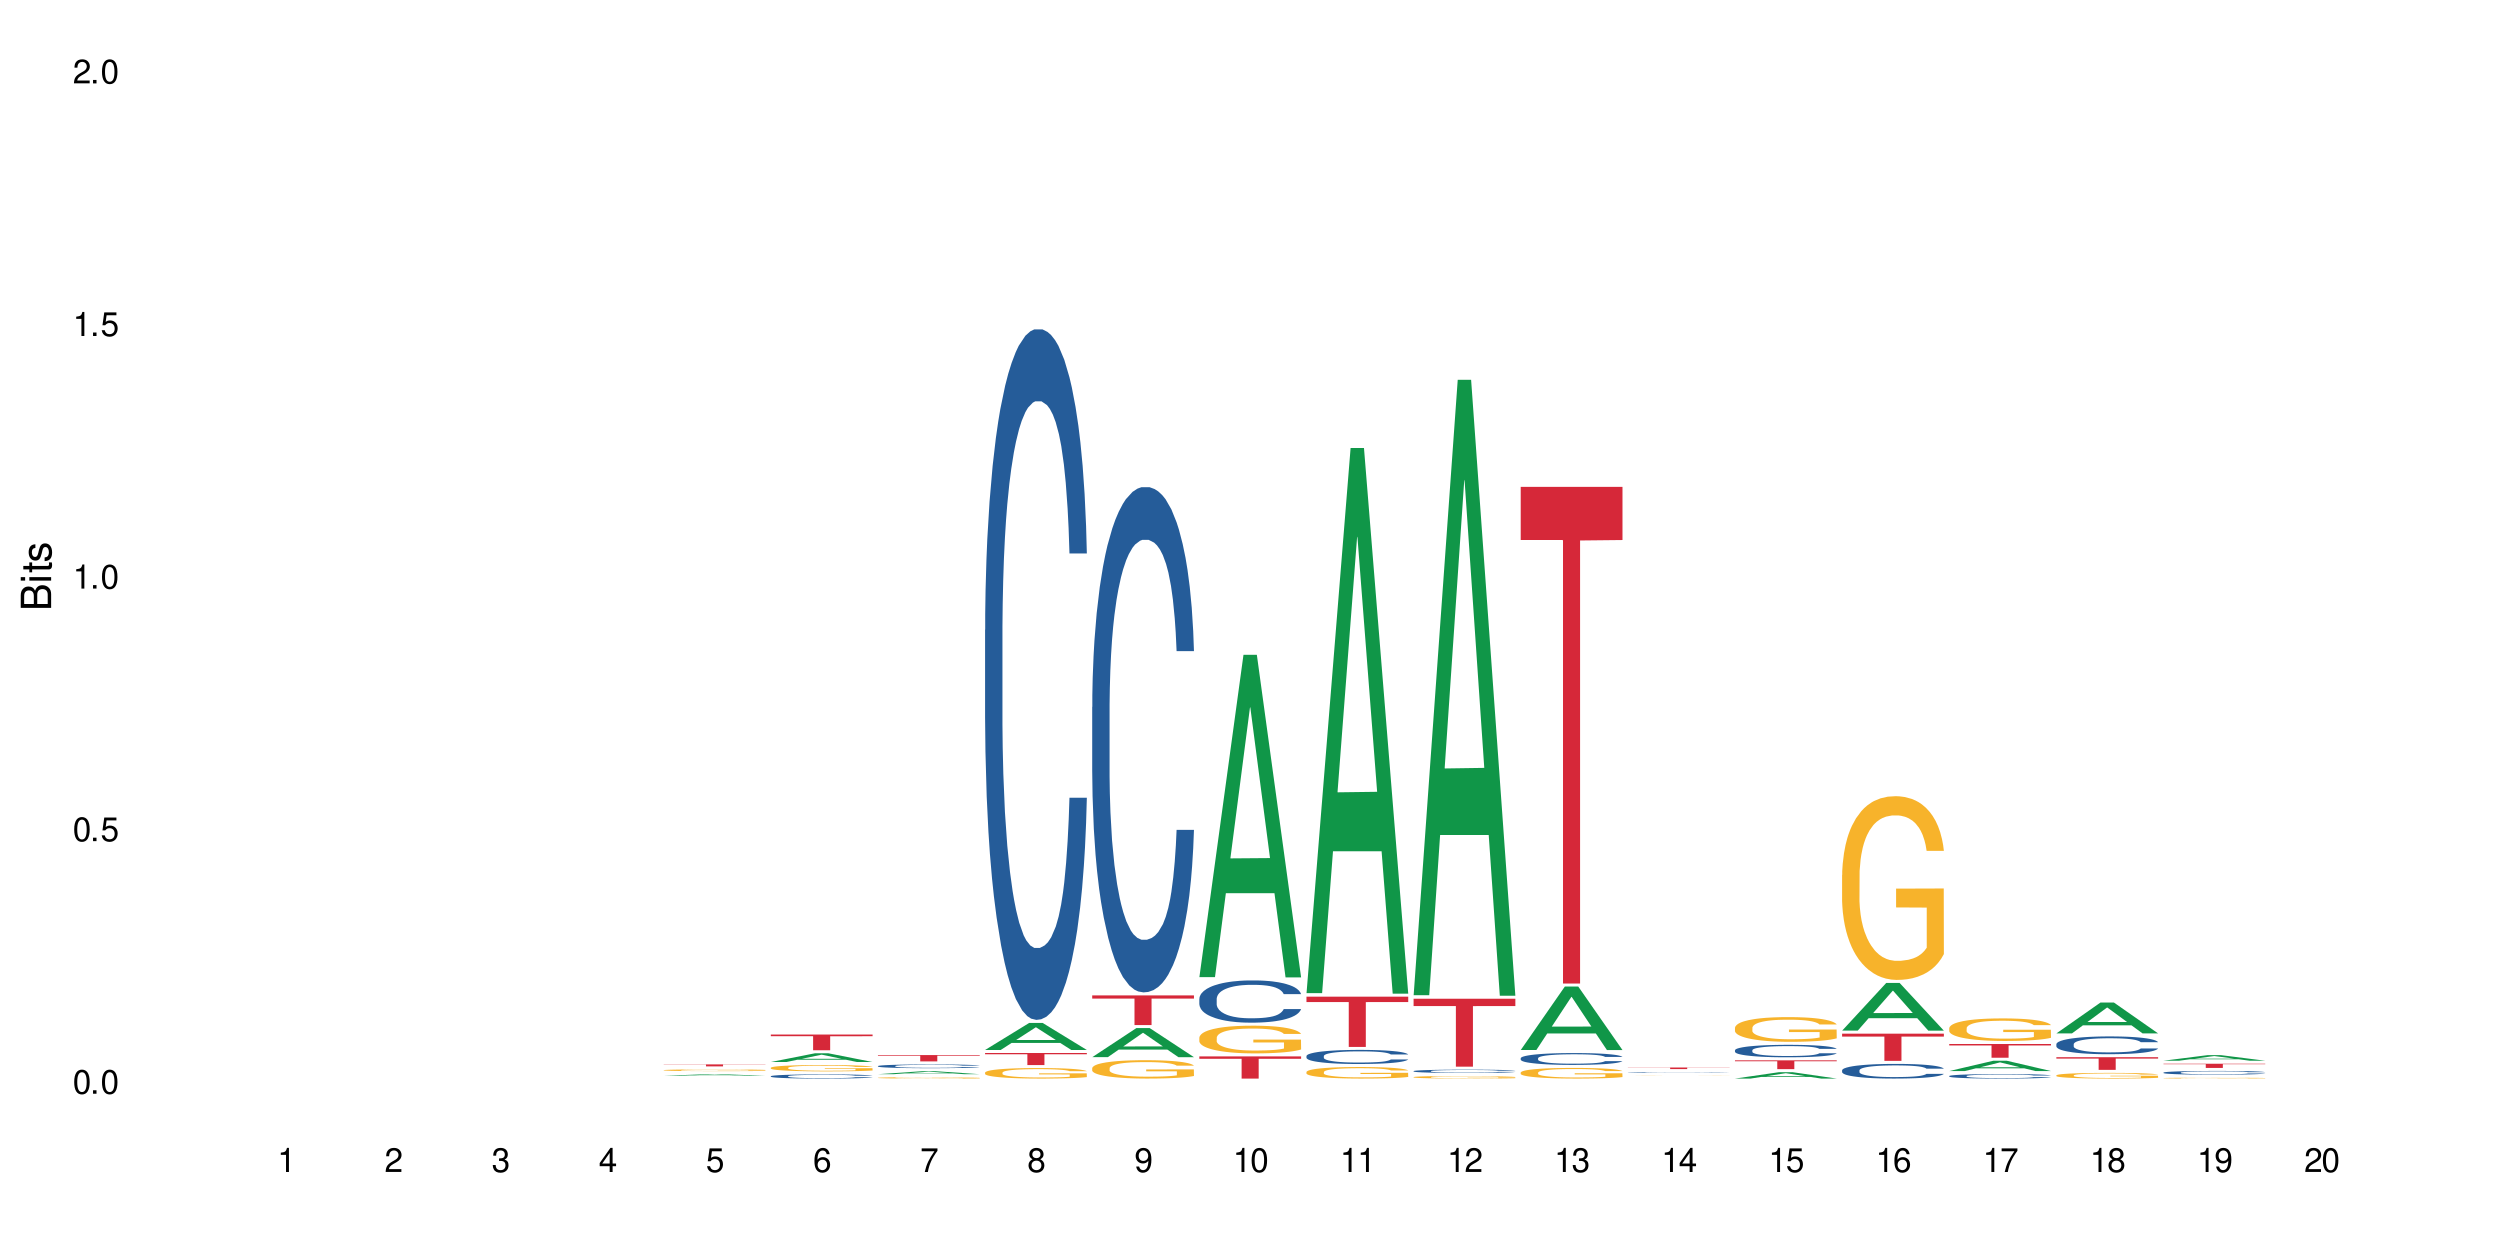 <?xml version="1.0" encoding="UTF-8"?>
<svg xmlns="http://www.w3.org/2000/svg" xmlns:xlink="http://www.w3.org/1999/xlink" width="720" height="360" viewBox="0 0 720 360">
<defs>
<g>
<g id="glyph-0-0">
</g>
<g id="glyph-0-1">
<path d="M 2.641 -6.938 C 2 -6.938 1.422 -6.656 1.078 -6.172 C 0.641 -5.562 0.406 -4.641 0.406 -3.359 C 0.406 -1.016 1.188 0.219 2.641 0.219 C 4.078 0.219 4.859 -1.016 4.859 -3.297 C 4.859 -4.641 4.656 -5.547 4.203 -6.172 C 3.844 -6.656 3.281 -6.938 2.641 -6.938 Z M 2.641 -6.188 C 3.547 -6.188 4 -5.25 4 -3.375 C 4 -1.406 3.562 -0.484 2.625 -0.484 C 1.734 -0.484 1.281 -1.438 1.281 -3.344 C 1.281 -5.25 1.734 -6.188 2.641 -6.188 Z M 2.641 -6.188 "/>
</g>
<g id="glyph-0-2">
<path d="M 1.828 -1 L 0.828 -1 L 0.828 0 L 1.828 0 Z M 1.828 -1 "/>
</g>
<g id="glyph-0-3">
<path d="M 4.562 -6.797 L 1.062 -6.797 L 0.547 -3.094 L 1.328 -3.094 C 1.719 -3.562 2.047 -3.734 2.578 -3.734 C 3.484 -3.734 4.062 -3.109 4.062 -2.094 C 4.062 -1.125 3.484 -0.531 2.578 -0.531 C 1.828 -0.531 1.375 -0.906 1.188 -1.672 L 0.328 -1.672 C 0.453 -1.109 0.547 -0.844 0.75 -0.594 C 1.125 -0.078 1.828 0.219 2.594 0.219 C 3.969 0.219 4.922 -0.781 4.922 -2.219 C 4.922 -3.562 4.031 -4.484 2.719 -4.484 C 2.25 -4.484 1.859 -4.359 1.469 -4.062 L 1.734 -5.969 L 4.562 -5.969 Z M 4.562 -6.797 "/>
</g>
<g id="glyph-0-4">
<path d="M 2.484 -4.938 L 2.484 0 L 3.328 0 L 3.328 -6.938 L 2.766 -6.938 C 2.469 -5.875 2.281 -5.734 0.984 -5.562 L 0.984 -4.938 Z M 2.484 -4.938 "/>
</g>
<g id="glyph-0-5">
<path d="M 4.859 -0.828 L 1.281 -0.828 C 1.359 -1.406 1.672 -1.781 2.5 -2.281 L 3.469 -2.828 C 4.406 -3.344 4.906 -4.062 4.906 -4.906 C 4.906 -5.484 4.672 -6.031 4.266 -6.406 C 3.859 -6.766 3.375 -6.938 2.719 -6.938 C 1.859 -6.938 1.219 -6.625 0.844 -6.031 C 0.609 -5.672 0.5 -5.234 0.484 -4.531 L 1.328 -4.531 C 1.359 -5.016 1.406 -5.281 1.531 -5.516 C 1.75 -5.938 2.188 -6.203 2.703 -6.203 C 3.469 -6.203 4.031 -5.641 4.031 -4.891 C 4.031 -4.344 3.719 -3.859 3.125 -3.516 L 2.234 -3 C 0.812 -2.172 0.406 -1.531 0.328 -0.016 L 4.859 -0.016 Z M 4.859 -0.828 "/>
</g>
<g id="glyph-0-6">
<path d="M 2.125 -3.188 L 2.578 -3.188 C 3.5 -3.188 3.984 -2.766 3.984 -1.922 C 3.984 -1.062 3.469 -0.531 2.594 -0.531 C 1.656 -0.531 1.203 -1 1.156 -2.016 L 0.312 -2.016 C 0.344 -1.453 0.438 -1.094 0.609 -0.781 C 0.953 -0.109 1.625 0.219 2.547 0.219 C 3.953 0.219 4.859 -0.625 4.859 -1.938 C 4.859 -2.828 4.516 -3.297 3.703 -3.594 C 4.344 -3.844 4.656 -4.328 4.656 -5.031 C 4.656 -6.219 3.875 -6.938 2.578 -6.938 C 1.203 -6.938 0.484 -6.172 0.453 -4.703 L 1.297 -4.703 C 1.312 -5.125 1.344 -5.359 1.453 -5.578 C 1.641 -5.969 2.062 -6.203 2.594 -6.203 C 3.344 -6.203 3.797 -5.75 3.797 -5 C 3.797 -4.516 3.609 -4.219 3.25 -4.047 C 3.016 -3.953 2.703 -3.922 2.125 -3.906 Z M 2.125 -3.188 "/>
</g>
<g id="glyph-0-7">
<path d="M 3.141 -1.672 L 3.141 0 L 3.984 0 L 3.984 -1.672 L 4.984 -1.672 L 4.984 -2.438 L 3.984 -2.438 L 3.984 -6.938 L 3.359 -6.938 L 0.266 -2.578 L 0.266 -1.672 Z M 3.141 -2.438 L 1 -2.438 L 3.141 -5.5 Z M 3.141 -2.438 "/>
</g>
<g id="glyph-0-8">
<path d="M 4.781 -5.125 C 4.609 -6.266 3.891 -6.938 2.844 -6.938 C 2.094 -6.938 1.422 -6.578 1.031 -5.953 C 0.594 -5.266 0.406 -4.422 0.406 -3.172 C 0.406 -2 0.578 -1.25 0.984 -0.641 C 1.359 -0.078 1.953 0.219 2.703 0.219 C 3.984 0.219 4.922 -0.75 4.922 -2.094 C 4.922 -3.375 4.062 -4.281 2.844 -4.281 C 2.172 -4.281 1.641 -4.031 1.281 -3.516 C 1.281 -5.234 1.828 -6.188 2.797 -6.188 C 3.391 -6.188 3.797 -5.797 3.938 -5.125 Z M 2.734 -3.531 C 3.547 -3.531 4.062 -2.953 4.062 -2.031 C 4.062 -1.156 3.484 -0.531 2.703 -0.531 C 1.922 -0.531 1.328 -1.188 1.328 -2.078 C 1.328 -2.938 1.906 -3.531 2.734 -3.531 Z M 2.734 -3.531 "/>
</g>
<g id="glyph-0-9">
<path d="M 4.984 -6.797 L 0.438 -6.797 L 0.438 -5.969 L 4.109 -5.969 C 2.5 -3.656 1.828 -2.234 1.328 0 L 2.219 0 C 2.594 -2.172 3.453 -4.047 4.984 -6.094 Z M 4.984 -6.797 "/>
</g>
<g id="glyph-0-10">
<path d="M 3.75 -3.656 C 4.469 -4.094 4.688 -4.438 4.688 -5.078 C 4.688 -6.172 3.844 -6.938 2.641 -6.938 C 1.438 -6.938 0.594 -6.172 0.594 -5.094 C 0.594 -4.438 0.812 -4.094 1.516 -3.656 C 0.734 -3.266 0.359 -2.703 0.359 -1.922 C 0.359 -0.656 1.281 0.219 2.641 0.219 C 3.984 0.219 4.922 -0.656 4.922 -1.922 C 4.922 -2.703 4.531 -3.266 3.75 -3.656 Z M 2.641 -6.188 C 3.359 -6.188 3.812 -5.75 3.812 -5.062 C 3.812 -4.406 3.344 -3.984 2.641 -3.984 C 1.922 -3.984 1.453 -4.406 1.453 -5.078 C 1.453 -5.75 1.922 -6.188 2.641 -6.188 Z M 2.641 -3.266 C 3.484 -3.266 4.062 -2.719 4.062 -1.906 C 4.062 -1.078 3.484 -0.531 2.625 -0.531 C 1.797 -0.531 1.219 -1.094 1.219 -1.906 C 1.219 -2.719 1.781 -3.266 2.641 -3.266 Z M 2.641 -3.266 "/>
</g>
<g id="glyph-0-11">
<path d="M 0.516 -1.578 C 0.672 -0.453 1.406 0.219 2.438 0.219 C 3.188 0.219 3.859 -0.141 4.266 -0.766 C 4.688 -1.453 4.891 -2.297 4.891 -3.547 C 4.891 -4.719 4.703 -5.453 4.312 -6.078 C 3.938 -6.641 3.344 -6.938 2.594 -6.938 C 1.297 -6.938 0.359 -5.969 0.359 -4.625 C 0.359 -3.344 1.234 -2.453 2.453 -2.453 C 3.094 -2.453 3.578 -2.672 4.016 -3.203 C 4 -1.484 3.469 -0.531 2.5 -0.531 C 1.906 -0.531 1.484 -0.906 1.359 -1.578 Z M 2.578 -6.203 C 3.375 -6.203 3.969 -5.531 3.969 -4.641 C 3.969 -3.797 3.391 -3.188 2.547 -3.188 C 1.734 -3.188 1.234 -3.766 1.234 -4.688 C 1.234 -5.562 1.797 -6.203 2.578 -6.203 Z M 2.578 -6.203 "/>
</g>
<g id="glyph-1-0">
</g>
<g id="glyph-1-1">
<path d="M 0 -0.953 L 0 -4.891 C 0 -5.719 -0.234 -6.344 -0.734 -6.797 C -1.188 -7.234 -1.812 -7.469 -2.5 -7.469 C -3.547 -7.469 -4.188 -7 -4.625 -5.875 C -4.984 -6.688 -5.625 -7.094 -6.531 -7.094 C -7.172 -7.094 -7.734 -6.859 -8.141 -6.391 C -8.562 -5.922 -8.75 -5.344 -8.75 -4.5 L -8.75 -0.953 Z M -4.984 -2.062 L -7.766 -2.062 L -7.766 -4.219 C -7.766 -4.844 -7.688 -5.203 -7.453 -5.5 C -7.219 -5.812 -6.859 -5.969 -6.375 -5.969 C -5.891 -5.969 -5.531 -5.812 -5.297 -5.5 C -5.062 -5.203 -4.984 -4.844 -4.984 -4.219 Z M -0.984 -2.062 L -4 -2.062 L -4 -4.781 C -4 -5.766 -3.438 -6.359 -2.484 -6.359 C -1.547 -6.359 -0.984 -5.766 -0.984 -4.781 Z M -0.984 -2.062 "/>
</g>
<g id="glyph-1-2">
<path d="M -6.281 -1.797 L -6.281 -0.797 L 0 -0.797 L 0 -1.797 Z M -8.75 -1.797 L -8.75 -0.797 L -7.484 -0.797 L -7.484 -1.797 Z M -8.75 -1.797 "/>
</g>
<g id="glyph-1-3">
<path d="M -6.281 -3.047 L -6.281 -2.016 L -8.016 -2.016 L -8.016 -1.016 L -6.281 -1.016 L -6.281 -0.172 L -5.469 -0.172 L -5.469 -1.016 L -0.719 -1.016 C -0.078 -1.016 0.281 -1.453 0.281 -2.234 C 0.281 -2.5 0.25 -2.719 0.188 -3.047 L -0.641 -3.047 C -0.609 -2.906 -0.594 -2.766 -0.594 -2.562 C -0.594 -2.141 -0.719 -2.016 -1.156 -2.016 L -5.469 -2.016 L -5.469 -3.047 Z M -6.281 -3.047 "/>
</g>
<g id="glyph-1-4">
<path d="M -4.531 -5.25 C -5.766 -5.25 -6.469 -4.422 -6.469 -2.969 C -6.469 -1.516 -5.719 -0.562 -4.547 -0.562 C -3.562 -0.562 -3.094 -1.062 -2.734 -2.562 L -2.516 -3.484 C -2.344 -4.188 -2.094 -4.469 -1.641 -4.469 C -1.047 -4.469 -0.641 -3.875 -0.641 -3 C -0.641 -2.453 -0.797 -2 -1.062 -1.75 C -1.25 -1.594 -1.422 -1.531 -1.875 -1.469 L -1.875 -0.406 C -0.422 -0.453 0.281 -1.266 0.281 -2.922 C 0.281 -4.5 -0.5 -5.516 -1.719 -5.516 C -2.656 -5.516 -3.172 -4.984 -3.469 -3.734 L -3.703 -2.766 C -3.891 -1.953 -4.156 -1.609 -4.594 -1.609 C -5.188 -1.609 -5.547 -2.125 -5.547 -2.938 C -5.547 -3.75 -5.203 -4.172 -4.531 -4.203 Z M -4.531 -5.25 "/>
</g>
</g>
</defs>
<rect x="-72" y="-36" width="864" height="432" fill="rgb(100%, 100%, 100%)" fill-opacity="1"/>
<path fill-rule="nonzero" fill="rgb(6.275%, 58.824%, 28.235%)" fill-opacity="1" d="M 191.145 309.832 L 191.176 309.832 L 203.855 309.352 L 207.707 309.352 L 220.453 309.832 L 215.977 309.832 L 212.781 309.707 L 198.785 309.707 L 195.652 309.832 L 191.145 309.832 L 200.129 309.656 L 211.496 309.656 L 205.828 309.43 L 205.766 309.43 L 205.703 309.434 L 200.098 309.656 L 200.129 309.656 Z M 191.145 309.832 "/>
<path fill-rule="nonzero" fill="rgb(96.863%, 70.196%, 16.863%)" fill-opacity="1" d="M 191.145 308.199 L 191.18 308.199 L 191.18 308.191 L 191.32 308.168 L 191.68 308.141 L 192.145 308.117 L 192.645 308.102 L 192.965 308.09 L 193.5 308.078 L 193.965 308.066 L 195.145 308.047 L 196.648 308.027 L 197.469 308.02 L 198.398 308.012 L 199.723 308.004 L 200.328 308 L 202.188 307.992 L 204.297 307.988 L 206.621 307.984 L 207.691 307.984 L 209.156 307.988 L 211.16 307.992 L 212.305 307.996 L 213.195 308.004 L 214.125 308.008 L 215.27 308.016 L 216.344 308.027 L 217.199 308.039 L 218.059 308.055 L 218.773 308.066 L 219.379 308.082 L 219.918 308.102 L 220.238 308.117 L 220.453 308.133 L 215.484 308.133 L 215.199 308.117 L 214.875 308.105 L 214.34 308.09 L 213.805 308.082 L 213.27 308.07 L 212.266 308.059 L 211.41 308.051 L 210.336 308.047 L 209.301 308.043 L 208.121 308.039 L 205.512 308.039 L 203.797 308.043 L 202.797 308.047 L 202.082 308.047 L 201.078 308.055 L 200.473 308.062 L 200.113 308.066 L 199.043 308.078 L 198.328 308.09 L 197.934 308.102 L 197.434 308.113 L 197.074 308.125 L 196.684 308.145 L 196.469 308.16 L 196.184 308.188 L 196.148 308.273 L 196.254 308.289 L 196.469 308.309 L 196.754 308.324 L 197.613 308.355 L 198.363 308.371 L 199.008 308.383 L 199.508 308.391 L 200.473 308.406 L 200.863 308.41 L 201.793 308.418 L 202.758 308.422 L 203.938 308.43 L 204.832 308.43 L 206.262 308.434 L 208.086 308.434 L 210.23 308.43 L 211.59 308.426 L 212.52 308.422 L 213.125 308.422 L 213.875 308.414 L 214.414 308.41 L 214.914 308.406 L 215.52 308.398 L 215.52 308.289 L 206.691 308.289 L 206.691 308.238 L 220.418 308.238 L 220.453 308.414 L 219.703 308.43 L 218.773 308.441 L 217.879 308.449 L 216.949 308.457 L 215.629 308.465 L 214.555 308.473 L 212.91 308.477 L 211.41 308.48 L 209.836 308.484 L 205.332 308.484 L 203.762 308.48 L 202.508 308.477 L 201.367 308.473 L 200.223 308.469 L 198.793 308.457 L 197.863 308.449 L 196.898 308.441 L 195.934 308.43 L 195.074 308.418 L 194.504 308.406 L 193.93 308.398 L 193.324 308.383 L 192.75 308.367 L 192.32 308.352 L 191.93 308.336 L 191.645 308.324 L 191.355 308.301 L 191.215 308.285 L 191.145 308.27 Z M 191.145 308.199 "/>
<path fill-rule="nonzero" fill="rgb(83.922%, 15.686%, 22.353%)" fill-opacity="1" d="M 191.145 306.543 L 220.453 306.543 L 220.453 306.605 L 208.238 306.605 L 208.238 307.121 L 203.324 307.121 L 203.324 306.605 L 191.145 306.605 Z M 191.145 306.543 "/>
<path fill-rule="nonzero" fill="rgb(6.275%, 58.824%, 28.235%)" fill-opacity="1" d="M 221.996 305.859 L 222.027 305.855 L 234.711 303.344 L 238.562 303.344 L 251.305 305.863 L 246.828 305.863 L 243.633 305.203 L 229.637 305.203 L 226.504 305.859 L 221.996 305.859 L 230.984 304.934 L 242.352 304.93 L 236.684 303.754 L 236.621 303.75 L 236.559 303.758 L 230.953 304.93 L 230.984 304.934 Z M 221.996 305.859 "/>
<path fill-rule="nonzero" fill="rgb(14.51%, 36.078%, 60%)" fill-opacity="1" d="M 221.996 309.949 L 222.031 309.949 L 222.031 309.922 L 222.137 309.879 L 222.391 309.828 L 222.641 309.789 L 223.281 309.727 L 224.176 309.66 L 225.105 309.613 L 225.785 309.586 L 226.391 309.562 L 227.785 309.523 L 228.68 309.5 L 229.645 309.48 L 230.824 309.465 L 231.684 309.453 L 233.613 309.434 L 235.043 309.426 L 238.547 309.426 L 239.977 309.43 L 241.012 309.434 L 242.156 309.441 L 243.121 309.453 L 244.801 309.477 L 246.301 309.508 L 246.98 309.523 L 248.055 309.559 L 248.875 309.594 L 249.445 309.621 L 250.09 309.66 L 250.664 309.711 L 251.09 309.77 L 251.305 309.816 L 246.301 309.816 L 246.051 309.77 L 245.766 309.738 L 245.23 309.691 L 244.691 309.66 L 243.941 309.629 L 243.262 309.605 L 242.336 309.586 L 241.512 309.574 L 240.652 309.562 L 239.832 309.555 L 238.258 309.551 L 235.758 309.551 L 234.363 309.559 L 233.613 309.566 L 232.539 309.582 L 231.789 309.598 L 230.895 309.621 L 230.289 309.641 L 229.539 309.668 L 229 309.691 L 228.395 309.73 L 228.035 309.758 L 227.715 309.789 L 227.43 309.824 L 227.215 309.863 L 227.07 309.902 L 227 309.941 L 227 310.113 L 227.07 310.152 L 227.25 310.199 L 227.715 310.266 L 228.395 310.324 L 229.18 310.371 L 229.93 310.406 L 230.359 310.422 L 230.93 310.438 L 231.824 310.461 L 233.113 310.48 L 233.863 310.492 L 235.008 310.5 L 236.188 310.504 L 237.758 310.504 L 239.152 310.5 L 240.082 310.496 L 241.047 310.484 L 242.371 310.465 L 243.191 310.449 L 243.906 310.43 L 244.441 310.406 L 244.801 310.391 L 245.336 310.355 L 245.766 310.316 L 246.086 310.277 L 246.301 310.242 L 251.305 310.242 L 251.09 310.285 L 250.77 310.328 L 250.449 310.359 L 249.949 310.398 L 249.375 310.434 L 248.555 310.473 L 247.875 310.496 L 246.98 310.523 L 246.16 310.547 L 245.266 310.566 L 243.941 310.586 L 243.086 310.598 L 242.156 310.609 L 241.047 310.617 L 239.652 310.625 L 238.152 310.629 L 235.258 310.629 L 234.148 310.625 L 232.684 310.613 L 230.859 310.594 L 229.539 310.574 L 228.5 310.551 L 227.605 310.531 L 226.605 310.5 L 225.32 310.453 L 224.535 310.414 L 223.996 310.383 L 223.391 310.34 L 222.961 310.301 L 222.461 310.238 L 222.102 310.16 L 221.996 310.102 Z M 221.996 309.949 "/>
<path fill-rule="nonzero" fill="rgb(96.863%, 70.196%, 16.863%)" fill-opacity="1" d="M 221.996 307.512 L 222.031 307.512 L 222.031 307.477 L 222.176 307.402 L 222.531 307.297 L 222.996 307.211 L 223.496 307.145 L 223.82 307.109 L 224.355 307.062 L 224.82 307.023 L 226 306.949 L 227.5 306.879 L 228.32 306.848 L 229.25 306.82 L 230.574 306.789 L 231.184 306.777 L 233.039 306.75 L 235.148 306.734 L 237.473 306.727 L 238.547 306.73 L 240.012 306.738 L 242.012 306.754 L 243.156 306.773 L 244.051 306.789 L 244.98 306.809 L 246.121 306.844 L 247.195 306.883 L 248.055 306.922 L 248.91 306.973 L 249.625 307.027 L 250.234 307.086 L 250.77 307.156 L 251.09 307.215 L 251.305 307.273 L 246.336 307.273 L 246.051 307.215 L 245.73 307.168 L 245.195 307.113 L 244.656 307.074 L 244.121 307.043 L 243.121 307 L 242.262 306.973 L 241.191 306.949 L 240.152 306.934 L 238.973 306.922 L 236.363 306.922 L 234.648 306.934 L 233.648 306.945 L 232.934 306.957 L 231.934 306.984 L 231.324 307.004 L 230.969 307.016 L 229.895 307.07 L 229.18 307.117 L 228.785 307.148 L 228.285 307.199 L 227.93 307.242 L 227.535 307.309 L 227.32 307.359 L 227.035 307.473 L 227 307.773 L 227.105 307.836 L 227.32 307.906 L 227.605 307.965 L 228.035 308.031 L 228.465 308.078 L 229.215 308.145 L 229.859 308.188 L 230.359 308.215 L 231.324 308.262 L 231.719 308.273 L 232.648 308.305 L 233.613 308.328 L 234.793 308.348 L 235.688 308.359 L 237.117 308.367 L 238.938 308.367 L 241.082 308.355 L 242.441 308.344 L 243.371 308.332 L 243.977 308.32 L 244.73 308.301 L 245.266 308.285 L 245.766 308.266 L 246.375 308.238 L 246.375 307.836 L 237.543 307.836 L 237.543 307.648 L 251.27 307.648 L 251.305 308.301 L 250.555 308.344 L 249.625 308.387 L 248.73 308.422 L 247.805 308.449 L 246.48 308.48 L 245.406 308.504 L 243.766 308.527 L 242.262 308.539 L 240.691 308.551 L 239.297 308.555 L 237.652 308.559 L 236.188 308.555 L 234.613 308.543 L 233.363 308.531 L 232.219 308.516 L 231.074 308.492 L 229.645 308.457 L 228.715 308.43 L 227.75 308.395 L 226.785 308.352 L 225.926 308.309 L 225.355 308.273 L 224.785 308.23 L 224.176 308.18 L 223.605 308.125 L 223.176 308.074 L 222.781 308.016 L 222.496 307.961 L 222.211 307.883 L 222.066 307.824 L 221.996 307.773 Z M 221.996 307.512 "/>
<path fill-rule="nonzero" fill="rgb(83.922%, 15.686%, 22.353%)" fill-opacity="1" d="M 221.996 297.949 L 251.305 297.949 L 251.305 298.434 L 239.09 298.438 L 239.09 302.477 L 234.176 302.477 L 234.176 298.445 L 234.105 298.434 L 221.996 298.434 Z M 221.996 297.949 "/>
<path fill-rule="nonzero" fill="rgb(6.275%, 58.824%, 28.235%)" fill-opacity="1" d="M 252.848 309.371 L 252.879 309.367 L 265.562 308.504 L 269.414 308.504 L 282.16 309.371 L 277.68 309.371 L 274.488 309.145 L 260.488 309.145 L 257.359 309.371 L 252.848 309.371 L 261.836 309.051 L 273.203 309.051 L 267.535 308.645 L 267.473 308.645 L 267.41 308.648 L 261.805 309.051 L 261.836 309.051 Z M 252.848 309.371 "/>
<path fill-rule="nonzero" fill="rgb(14.51%, 36.078%, 60%)" fill-opacity="1" d="M 252.848 307.027 L 252.883 307.027 L 252.883 307.004 L 252.992 306.965 L 253.242 306.918 L 253.492 306.887 L 254.137 306.828 L 255.027 306.77 L 255.957 306.727 L 256.637 306.703 L 257.246 306.684 L 258.641 306.645 L 259.531 306.625 L 260.496 306.609 L 261.676 306.594 L 262.535 306.582 L 264.465 306.566 L 265.895 306.559 L 269.398 306.559 L 270.828 306.562 L 271.863 306.566 L 273.008 306.574 L 273.973 306.582 L 275.652 306.605 L 277.156 306.633 L 277.832 306.648 L 278.906 306.68 L 279.727 306.707 L 280.301 306.734 L 280.945 306.77 L 281.516 306.816 L 281.945 306.867 L 282.16 306.906 L 277.156 306.906 L 276.906 306.867 L 276.617 306.836 L 276.082 306.797 L 275.547 306.77 L 274.797 306.738 L 274.117 306.723 L 273.188 306.703 L 272.363 306.691 L 271.508 306.684 L 270.684 306.676 L 269.113 306.672 L 266.609 306.672 L 265.215 306.68 L 264.465 306.688 L 263.395 306.699 L 262.641 306.715 L 261.75 306.734 L 261.141 306.75 L 260.391 306.777 L 259.855 306.797 L 259.246 306.832 L 258.891 306.855 L 258.566 306.883 L 258.281 306.914 L 258.066 306.949 L 257.926 306.988 L 257.852 307.023 L 257.852 307.176 L 257.926 307.211 L 258.102 307.254 L 258.566 307.312 L 259.246 307.363 L 260.031 307.406 L 260.785 307.438 L 261.211 307.449 L 261.785 307.465 L 262.68 307.484 L 263.965 307.504 L 264.715 307.512 L 265.859 307.52 L 267.039 307.523 L 268.613 307.523 L 270.004 307.52 L 270.934 307.516 L 271.898 307.508 L 273.223 307.492 L 274.043 307.477 L 274.758 307.457 L 275.297 307.438 L 275.652 307.422 L 276.188 307.391 L 276.617 307.359 L 276.941 307.324 L 277.156 307.289 L 282.16 307.289 L 281.945 307.328 L 281.621 307.367 L 281.301 307.398 L 280.801 307.43 L 280.23 307.461 L 279.406 307.496 L 278.727 307.52 L 277.832 307.543 L 277.012 307.562 L 276.117 307.578 L 274.797 307.598 L 273.938 307.609 L 273.008 307.617 L 271.898 307.625 L 270.508 307.633 L 269.004 307.637 L 266.109 307.637 L 265 307.633 L 263.535 307.621 L 261.715 307.605 L 260.391 307.586 L 259.355 307.566 L 258.461 307.547 L 257.461 307.52 L 256.172 307.477 L 255.387 307.445 L 254.852 307.418 L 254.242 307.379 L 253.812 307.344 L 253.312 307.289 L 252.957 307.219 L 252.848 307.164 Z M 252.848 307.027 "/>
<path fill-rule="nonzero" fill="rgb(96.863%, 70.196%, 16.863%)" fill-opacity="1" d="M 252.848 310.406 L 252.883 310.406 L 252.883 310.398 L 253.027 310.383 L 253.383 310.359 L 253.848 310.34 L 254.352 310.328 L 254.672 310.32 L 255.207 310.309 L 255.672 310.301 L 256.852 310.285 L 258.352 310.27 L 259.176 310.262 L 260.105 310.258 L 261.426 310.25 L 262.035 310.246 L 263.895 310.242 L 266.004 310.238 L 270.863 310.238 L 272.863 310.242 L 274.008 310.246 L 274.902 310.25 L 275.832 310.254 L 276.977 310.262 L 278.047 310.27 L 278.906 310.277 L 279.766 310.289 L 280.48 310.301 L 281.086 310.312 L 281.621 310.328 L 281.945 310.34 L 282.16 310.355 L 277.191 310.355 L 276.906 310.34 L 276.582 310.332 L 276.047 310.32 L 275.512 310.312 L 274.973 310.305 L 273.973 310.297 L 273.117 310.289 L 272.043 310.285 L 271.008 310.281 L 269.828 310.277 L 267.219 310.277 L 265.5 310.281 L 264.5 310.285 L 263.785 310.285 L 262.785 310.293 L 262.176 310.297 L 261.82 310.301 L 260.746 310.309 L 260.031 310.32 L 259.641 310.328 L 259.141 310.336 L 258.781 310.348 L 258.391 310.363 L 258.176 310.371 L 257.887 310.398 L 257.852 310.461 L 257.961 310.477 L 258.176 310.488 L 258.461 310.504 L 258.891 310.516 L 259.316 310.527 L 260.07 310.539 L 260.711 310.551 L 261.211 310.555 L 262.176 310.566 L 262.57 310.57 L 263.5 310.574 L 264.465 310.582 L 265.645 310.586 L 266.539 310.586 L 267.969 310.59 L 269.793 310.59 L 271.938 310.586 L 273.293 310.582 L 274.223 310.582 L 274.832 310.578 L 275.582 310.574 L 276.117 310.57 L 276.617 310.566 L 277.227 310.562 L 277.227 310.477 L 268.398 310.477 L 268.398 310.434 L 282.121 310.434 L 282.16 310.574 L 281.406 310.586 L 280.48 310.594 L 279.586 310.602 L 278.656 310.605 L 277.332 310.613 L 276.262 310.617 L 274.617 310.621 L 273.117 310.625 L 271.543 310.629 L 267.039 310.629 L 265.465 310.625 L 264.215 310.625 L 261.926 310.617 L 260.496 310.609 L 259.57 310.602 L 258.602 310.594 L 257.637 310.586 L 256.781 310.574 L 256.207 310.57 L 255.637 310.559 L 255.027 310.551 L 254.457 310.535 L 254.027 310.527 L 253.637 310.512 L 253.348 310.5 L 253.062 310.484 L 252.922 310.473 L 252.848 310.461 Z M 252.848 310.406 "/>
<path fill-rule="nonzero" fill="rgb(83.922%, 15.686%, 22.353%)" fill-opacity="1" d="M 252.848 303.863 L 282.16 303.863 L 282.16 304.059 L 269.941 304.059 L 269.941 305.691 L 265.027 305.691 L 265.027 304.062 L 264.957 304.059 L 252.848 304.059 Z M 252.848 303.863 "/>
<path fill-rule="nonzero" fill="rgb(6.275%, 58.824%, 28.235%)" fill-opacity="1" d="M 283.703 302.391 L 283.734 302.383 L 296.414 294.598 L 300.266 294.598 L 313.012 302.398 L 308.535 302.398 L 305.34 300.363 L 291.344 300.363 L 288.211 302.391 L 283.703 302.391 L 292.688 299.52 L 304.055 299.512 L 298.387 295.875 L 298.324 295.867 L 298.262 295.887 L 292.656 299.512 L 292.688 299.52 Z M 283.703 302.391 "/>
<path fill-rule="nonzero" fill="rgb(14.51%, 36.078%, 60%)" fill-opacity="1" d="M 283.703 181.395 L 283.738 181.211 L 283.738 176.848 L 283.844 169.941 L 284.094 161.215 L 284.344 155.215 L 284.988 144.492 L 285.883 134.129 L 286.812 126.133 L 287.492 121.406 L 288.098 117.77 L 289.492 111.043 L 290.387 107.59 L 291.352 104.5 L 292.531 101.41 L 293.387 99.594 L 295.316 96.684 L 296.746 95.41 L 297.855 94.867 L 300.25 94.867 L 301.68 95.594 L 302.719 96.504 L 303.859 97.957 L 304.828 99.594 L 306.508 103.59 L 308.008 108.68 L 308.688 111.59 L 309.758 117.227 L 310.582 122.68 L 311.152 127.406 L 311.797 134.129 L 312.367 142.309 L 312.797 151.582 L 313.012 159.398 L 308.008 159.398 L 307.758 152.125 L 307.473 146.492 L 306.934 139.039 L 306.398 133.766 L 305.648 128.496 L 304.969 125.043 L 304.039 121.586 L 303.219 119.406 L 302.359 117.77 L 301.539 116.68 L 299.965 115.59 L 298.141 115.59 L 297.465 115.953 L 296.07 117.406 L 295.316 118.68 L 294.246 121.223 L 293.496 123.586 L 292.602 127.223 L 291.992 130.312 L 291.242 135.039 L 290.707 139.219 L 290.098 145.219 L 289.742 149.762 L 289.422 154.852 L 289.133 160.852 L 288.922 167.215 L 288.777 173.941 L 288.707 180.484 L 288.707 208.66 L 288.777 215.203 L 288.957 222.84 L 289.422 233.926 L 290.098 243.562 L 290.887 251.195 L 291.637 256.648 L 292.066 259.195 L 292.637 262.102 L 293.531 265.738 L 294.816 269.375 L 295.57 270.828 L 296.711 272.281 L 297.891 273.012 L 299.465 273.012 L 300.859 272.281 L 301.789 271.375 L 302.754 269.918 L 304.074 266.828 L 304.898 263.922 L 305.613 260.469 L 306.148 257.012 L 306.508 254.105 L 307.043 248.469 L 307.473 242.289 L 307.793 235.926 L 308.008 229.746 L 313.012 229.746 L 312.797 237.016 L 312.477 244.105 L 312.152 249.379 L 311.652 255.742 L 311.082 261.375 L 310.258 267.738 L 309.582 271.918 L 308.688 276.465 L 307.863 279.918 L 306.973 283.008 L 305.648 286.645 L 304.789 288.461 L 303.859 290.098 L 302.754 291.551 L 301.359 292.824 L 299.859 293.551 L 298.465 293.734 L 296.961 293.367 L 295.855 292.641 L 294.391 291.008 L 292.566 287.734 L 291.242 284.281 L 290.207 280.828 L 289.312 277.191 L 288.312 272.281 L 287.027 264.285 L 286.238 258.105 L 285.703 253.016 L 285.094 245.926 L 284.668 239.562 L 284.168 229.383 L 283.809 216.477 L 283.703 206.48 Z M 283.703 181.395 "/>
<path fill-rule="nonzero" fill="rgb(96.863%, 70.196%, 16.863%)" fill-opacity="1" d="M 283.703 308.895 L 283.738 308.895 L 283.738 308.836 L 283.879 308.715 L 284.238 308.543 L 284.703 308.398 L 285.203 308.289 L 285.523 308.23 L 286.059 308.148 L 286.523 308.086 L 287.703 307.961 L 289.207 307.848 L 290.027 307.797 L 290.957 307.75 L 292.281 307.695 L 292.887 307.676 L 294.746 307.633 L 296.855 307.605 L 299.18 307.598 L 300.25 307.602 L 301.715 307.609 L 303.719 307.641 L 304.863 307.668 L 305.754 307.695 L 306.684 307.734 L 307.828 307.789 L 308.902 307.855 L 309.758 307.922 L 310.617 308.004 L 311.332 308.094 L 311.938 308.191 L 312.477 308.305 L 312.797 308.402 L 313.012 308.5 L 308.043 308.5 L 307.758 308.402 L 307.434 308.328 L 306.898 308.238 L 306.363 308.172 L 305.828 308.117 L 304.828 308.047 L 303.969 308 L 302.895 307.961 L 301.859 307.938 L 300.68 307.922 L 299.965 307.914 L 298.07 307.914 L 296.355 307.934 L 295.355 307.957 L 294.641 307.98 L 293.637 308.02 L 293.031 308.055 L 292.672 308.074 L 291.602 308.16 L 290.887 308.238 L 290.492 308.293 L 289.992 308.375 L 289.637 308.449 L 289.242 308.562 L 289.027 308.645 L 288.742 308.832 L 288.707 309.332 L 288.812 309.438 L 289.027 309.551 L 289.312 309.648 L 289.742 309.754 L 290.172 309.836 L 290.922 309.941 L 291.566 310.016 L 292.066 310.062 L 293.031 310.137 L 293.422 310.16 L 294.352 310.211 L 295.316 310.25 L 296.496 310.285 L 297.391 310.301 L 298.82 310.312 L 300.645 310.312 L 302.789 310.297 L 304.148 310.273 L 305.078 310.254 L 305.684 310.234 L 306.434 310.203 L 306.973 310.176 L 307.473 310.145 L 308.078 310.098 L 308.078 309.438 L 299.25 309.434 L 299.25 309.125 L 312.977 309.121 L 313.012 310.203 L 312.262 310.277 L 311.332 310.352 L 310.438 310.406 L 309.508 310.453 L 308.188 310.504 L 307.113 310.539 L 305.469 310.578 L 303.969 310.602 L 302.395 310.617 L 301 310.629 L 299.355 310.629 L 297.891 310.625 L 296.32 310.609 L 295.066 310.586 L 293.926 310.559 L 292.781 310.523 L 291.352 310.465 L 290.422 310.418 L 289.457 310.359 L 288.492 310.289 L 287.633 310.215 L 287.062 310.156 L 286.488 310.09 L 285.883 310.008 L 285.309 309.914 L 284.883 309.828 L 284.488 309.73 L 284.203 309.637 L 283.914 309.512 L 283.773 309.414 L 283.703 309.328 Z M 283.703 308.895 "/>
<path fill-rule="nonzero" fill="rgb(83.922%, 15.686%, 22.353%)" fill-opacity="1" d="M 283.703 303.266 L 313.012 303.266 L 313.012 303.637 L 300.797 303.637 L 300.797 306.73 L 295.883 306.73 L 295.883 303.641 L 295.809 303.637 L 283.703 303.637 Z M 283.703 303.266 "/>
<path fill-rule="nonzero" fill="rgb(6.275%, 58.824%, 28.235%)" fill-opacity="1" d="M 314.555 304.461 L 314.586 304.453 L 327.27 296.09 L 331.121 296.09 L 343.863 304.469 L 339.387 304.469 L 336.191 302.281 L 322.195 302.281 L 319.062 304.461 L 314.555 304.461 L 323.543 301.375 L 334.91 301.367 L 329.242 297.461 L 329.18 297.453 L 329.117 297.477 L 323.512 301.367 L 323.543 301.375 Z M 314.555 304.461 "/>
<path fill-rule="nonzero" fill="rgb(14.51%, 36.078%, 60%)" fill-opacity="1" d="M 314.555 203.621 L 314.59 203.488 L 314.59 200.297 L 314.695 195.246 L 314.949 188.863 L 315.199 184.473 L 315.84 176.625 L 316.734 169.047 L 317.664 163.195 L 318.344 159.738 L 318.949 157.078 L 320.344 152.156 L 321.238 149.629 L 322.203 147.371 L 323.383 145.109 L 324.242 143.777 L 326.172 141.652 L 327.602 140.719 L 328.711 140.32 L 331.105 140.32 L 332.535 140.852 L 333.57 141.52 L 334.715 142.582 L 335.68 143.777 L 337.359 146.703 L 338.859 150.43 L 339.539 152.555 L 340.613 156.68 L 341.434 160.668 L 342.004 164.125 L 342.648 169.047 L 343.223 175.031 L 343.648 181.812 L 343.863 187.531 L 338.859 187.531 L 338.609 182.211 L 338.324 178.09 L 337.789 172.637 L 337.25 168.781 L 336.5 164.922 L 335.82 162.398 L 334.895 159.871 L 334.07 158.273 L 333.211 157.078 L 332.391 156.281 L 330.816 155.48 L 328.996 155.48 L 328.316 155.746 L 326.922 156.812 L 326.172 157.742 L 325.098 159.605 L 324.348 161.332 L 323.453 163.992 L 322.848 166.254 L 322.098 169.711 L 321.559 172.77 L 320.953 177.16 L 320.594 180.484 L 320.273 184.207 L 319.988 188.594 L 319.773 193.25 L 319.629 198.172 L 319.559 202.957 L 319.559 223.57 L 319.629 228.359 L 319.809 233.945 L 320.273 242.055 L 320.953 249.105 L 321.738 254.691 L 322.488 258.68 L 322.918 260.543 L 323.492 262.668 L 324.383 265.328 L 325.672 267.988 L 326.422 269.055 L 327.566 270.117 L 328.746 270.648 L 330.316 270.648 L 331.711 270.117 L 332.641 269.453 L 333.605 268.387 L 334.93 266.129 L 335.75 264 L 336.465 261.473 L 337 258.945 L 337.359 256.816 L 337.895 252.695 L 338.324 248.176 L 338.645 243.52 L 338.859 238.996 L 343.863 238.996 L 343.648 244.316 L 343.328 249.504 L 343.008 253.359 L 342.508 258.016 L 341.934 262.137 L 341.113 266.793 L 340.434 269.852 L 339.539 273.176 L 338.719 275.703 L 337.824 277.965 L 336.5 280.621 L 335.645 281.953 L 334.715 283.148 L 333.605 284.215 L 332.211 285.145 L 330.711 285.676 L 329.316 285.809 L 327.816 285.543 L 326.707 285.012 L 325.242 283.816 L 323.418 281.422 L 322.098 278.895 L 321.059 276.367 L 320.168 273.707 L 319.164 270.117 L 317.879 264.266 L 317.094 259.742 L 316.555 256.02 L 315.949 250.832 L 315.52 246.18 L 315.02 238.73 L 314.66 229.289 L 314.555 221.977 Z M 314.555 203.621 "/>
<path fill-rule="nonzero" fill="rgb(96.863%, 70.196%, 16.863%)" fill-opacity="1" d="M 314.555 307.602 L 314.59 307.598 L 314.59 307.5 L 314.734 307.281 L 315.09 306.984 L 315.555 306.738 L 316.055 306.543 L 316.379 306.441 L 316.914 306.297 L 317.379 306.191 L 318.559 305.973 L 320.059 305.77 L 320.883 305.684 L 321.809 305.602 L 323.133 305.508 L 323.742 305.473 L 325.598 305.398 L 327.707 305.348 L 330.031 305.336 L 331.105 305.34 L 332.57 305.359 L 334.57 305.41 L 335.715 305.461 L 336.609 305.508 L 337.539 305.57 L 338.68 305.668 L 339.754 305.785 L 340.613 305.898 L 341.469 306.047 L 342.184 306.199 L 342.793 306.367 L 343.328 306.57 L 343.648 306.742 L 343.863 306.91 L 338.895 306.91 L 338.609 306.742 L 338.289 306.609 L 337.754 306.453 L 337.215 306.336 L 336.68 306.242 L 335.68 306.117 L 334.82 306.039 L 333.75 305.973 L 332.711 305.93 L 331.531 305.898 L 330.816 305.891 L 328.922 305.891 L 327.207 305.926 L 326.207 305.961 L 325.492 306 L 324.492 306.074 L 323.883 306.133 L 323.527 306.172 L 322.453 306.32 L 321.738 306.457 L 321.344 306.547 L 320.844 306.691 L 320.488 306.824 L 320.094 307.016 L 319.879 307.164 L 319.594 307.492 L 319.559 308.363 L 319.664 308.547 L 319.879 308.742 L 320.168 308.918 L 320.594 309.102 L 321.023 309.242 L 321.773 309.43 L 322.418 309.555 L 322.918 309.637 L 323.883 309.77 L 324.277 309.812 L 325.207 309.898 L 326.172 309.969 L 327.352 310.023 L 328.246 310.055 L 329.676 310.078 L 331.496 310.078 L 333.641 310.051 L 335 310.012 L 335.93 309.973 L 336.535 309.938 L 337.289 309.887 L 337.824 309.836 L 338.324 309.785 L 338.934 309.703 L 338.934 308.547 L 330.102 308.539 L 330.102 308 L 343.828 307.992 L 343.863 309.887 L 343.113 310.016 L 342.184 310.141 L 341.289 310.238 L 340.363 310.32 L 339.039 310.414 L 337.965 310.469 L 336.324 310.539 L 334.82 310.582 L 333.25 310.609 L 331.855 310.625 L 330.211 310.629 L 328.746 310.621 L 327.172 310.59 L 325.922 310.551 L 324.777 310.504 L 323.633 310.441 L 322.203 310.34 L 321.273 310.258 L 320.309 310.156 L 319.344 310.035 L 318.484 309.906 L 317.914 309.805 L 317.344 309.688 L 316.734 309.543 L 316.164 309.379 L 315.734 309.227 L 315.34 309.059 L 315.055 308.898 L 314.77 308.68 L 314.625 308.508 L 314.555 308.355 Z M 314.555 307.602 "/>
<path fill-rule="nonzero" fill="rgb(83.922%, 15.686%, 22.353%)" fill-opacity="1" d="M 314.555 286.676 L 343.863 286.676 L 343.863 287.59 L 331.648 287.598 L 331.648 295.223 L 326.734 295.223 L 326.734 287.605 L 326.664 287.59 L 314.555 287.59 Z M 314.555 286.676 "/>
<path fill-rule="nonzero" fill="rgb(6.275%, 58.824%, 28.235%)" fill-opacity="1" d="M 345.406 281.414 L 345.438 281.324 L 358.121 188.586 L 361.973 188.586 L 374.719 281.5 L 370.238 281.5 L 367.047 257.246 L 353.047 257.246 L 349.918 281.414 L 345.406 281.414 L 354.395 247.215 L 365.762 247.125 L 360.094 203.766 L 360.031 203.68 L 359.969 203.941 L 354.363 247.125 L 354.395 247.215 Z M 345.406 281.414 "/>
<path fill-rule="nonzero" fill="rgb(14.51%, 36.078%, 60%)" fill-opacity="1" d="M 345.406 287.66 L 345.441 287.648 L 345.441 287.379 L 345.551 286.957 L 345.801 286.426 L 346.051 286.059 L 346.695 285.402 L 347.586 284.77 L 348.516 284.277 L 349.195 283.988 L 349.805 283.77 L 351.199 283.355 L 352.09 283.145 L 353.055 282.957 L 354.234 282.766 L 355.094 282.656 L 357.023 282.477 L 358.453 282.398 L 359.562 282.367 L 361.957 282.367 L 363.387 282.41 L 364.422 282.469 L 365.566 282.555 L 366.531 282.656 L 368.211 282.902 L 369.715 283.211 L 370.391 283.391 L 371.465 283.734 L 372.285 284.066 L 372.859 284.355 L 373.504 284.77 L 374.074 285.27 L 374.504 285.836 L 374.719 286.312 L 369.715 286.312 L 369.465 285.867 L 369.176 285.523 L 368.641 285.066 L 368.105 284.746 L 367.355 284.422 L 366.676 284.211 L 365.746 284 L 364.922 283.867 L 364.066 283.77 L 363.242 283.699 L 361.672 283.633 L 359.848 283.633 L 359.168 283.656 L 357.773 283.746 L 357.023 283.824 L 355.953 283.98 L 355.199 284.125 L 354.309 284.344 L 353.699 284.535 L 352.949 284.824 L 352.414 285.078 L 351.805 285.445 L 351.449 285.723 L 351.125 286.035 L 350.84 286.402 L 350.625 286.793 L 350.484 287.203 L 350.41 287.602 L 350.41 289.324 L 350.484 289.727 L 350.66 290.191 L 351.125 290.871 L 351.805 291.461 L 352.59 291.926 L 353.344 292.262 L 353.77 292.418 L 354.344 292.594 L 355.238 292.816 L 356.523 293.039 L 357.273 293.129 L 358.418 293.219 L 359.598 293.262 L 361.172 293.262 L 362.562 293.219 L 363.492 293.16 L 364.457 293.074 L 365.781 292.883 L 366.605 292.707 L 367.32 292.496 L 367.855 292.281 L 368.211 292.105 L 368.75 291.762 L 369.176 291.383 L 369.5 290.992 L 369.715 290.617 L 374.719 290.617 L 374.504 291.059 L 374.18 291.492 L 373.859 291.816 L 373.359 292.207 L 372.789 292.551 L 371.965 292.938 L 371.285 293.195 L 370.391 293.473 L 369.57 293.684 L 368.676 293.871 L 367.355 294.094 L 366.496 294.207 L 365.566 294.305 L 364.457 294.395 L 363.066 294.473 L 361.562 294.52 L 360.168 294.527 L 358.668 294.508 L 357.559 294.461 L 356.094 294.363 L 354.273 294.16 L 352.949 293.949 L 351.914 293.738 L 351.02 293.516 L 350.02 293.219 L 348.73 292.727 L 347.945 292.352 L 347.41 292.039 L 346.801 291.605 L 346.371 291.215 L 345.871 290.594 L 345.516 289.805 L 345.406 289.191 Z M 345.406 287.66 "/>
<path fill-rule="nonzero" fill="rgb(96.863%, 70.196%, 16.863%)" fill-opacity="1" d="M 345.406 298.812 L 345.441 298.809 L 345.441 298.66 L 345.586 298.332 L 345.945 297.883 L 346.406 297.508 L 346.91 297.219 L 347.23 297.066 L 347.766 296.848 L 348.23 296.688 L 349.41 296.359 L 350.91 296.051 L 351.734 295.922 L 352.664 295.797 L 353.984 295.656 L 354.594 295.605 L 356.453 295.488 L 358.562 295.418 L 360.883 295.395 L 361.957 295.402 L 363.422 295.434 L 365.426 295.512 L 366.566 295.586 L 367.461 295.656 L 368.391 295.754 L 369.535 295.898 L 370.605 296.074 L 371.465 296.25 L 372.324 296.469 L 373.039 296.699 L 373.645 296.957 L 374.18 297.262 L 374.504 297.516 L 374.719 297.773 L 369.75 297.773 L 369.465 297.516 L 369.141 297.32 L 368.605 297.078 L 368.07 296.906 L 367.531 296.766 L 366.531 296.578 L 365.676 296.461 L 364.602 296.359 L 363.566 296.293 L 362.387 296.25 L 361.672 296.234 L 359.777 296.234 L 358.062 296.285 L 357.059 296.344 L 356.344 296.402 L 355.344 296.512 L 354.738 296.598 L 354.379 296.656 L 353.309 296.883 L 352.59 297.086 L 352.199 297.227 L 351.699 297.445 L 351.34 297.641 L 350.949 297.934 L 350.734 298.152 L 350.445 298.648 L 350.41 299.961 L 350.52 300.234 L 350.734 300.535 L 351.02 300.797 L 351.449 301.074 L 351.875 301.285 L 352.629 301.57 L 353.27 301.758 L 353.77 301.883 L 354.738 302.082 L 355.129 302.145 L 356.059 302.277 L 357.023 302.379 L 358.203 302.469 L 359.098 302.512 L 360.527 302.547 L 362.352 302.547 L 364.496 302.504 L 365.852 302.445 L 366.781 302.387 L 367.391 302.336 L 368.141 302.254 L 368.676 302.184 L 369.176 302.102 L 369.785 301.977 L 369.785 300.234 L 360.957 300.23 L 360.957 299.414 L 374.684 299.406 L 374.719 302.254 L 373.969 302.453 L 373.039 302.641 L 372.145 302.789 L 371.215 302.91 L 369.891 303.051 L 368.82 303.137 L 367.176 303.238 L 365.676 303.305 L 364.102 303.348 L 362.707 303.371 L 361.062 303.379 L 359.598 303.363 L 358.023 303.32 L 356.773 303.262 L 355.629 303.188 L 354.484 303.094 L 353.055 302.941 L 352.129 302.816 L 351.16 302.664 L 350.195 302.48 L 349.34 302.285 L 348.766 302.133 L 348.195 301.957 L 347.586 301.738 L 347.016 301.488 L 346.586 301.266 L 346.195 301.008 L 345.906 300.77 L 345.621 300.441 L 345.48 300.176 L 345.406 299.953 Z M 345.406 298.812 "/>
<path fill-rule="nonzero" fill="rgb(83.922%, 15.686%, 22.353%)" fill-opacity="1" d="M 345.406 304.246 L 374.719 304.246 L 374.719 304.93 L 362.5 304.934 L 362.5 310.629 L 357.586 310.629 L 357.586 304.941 L 357.516 304.93 L 345.406 304.93 Z M 345.406 304.246 "/>
<path fill-rule="nonzero" fill="rgb(6.275%, 58.824%, 28.235%)" fill-opacity="1" d="M 376.262 286.031 L 376.293 285.883 L 388.973 129.027 L 392.824 129.027 L 405.57 286.18 L 401.094 286.18 L 397.898 245.156 L 383.902 245.156 L 380.77 286.031 L 376.262 286.031 L 385.246 228.188 L 396.613 228.039 L 390.945 154.703 L 390.883 154.555 L 390.82 154.996 L 385.215 228.039 L 385.246 228.188 Z M 376.262 286.031 "/>
<path fill-rule="nonzero" fill="rgb(14.51%, 36.078%, 60%)" fill-opacity="1" d="M 376.262 304.141 L 376.297 304.137 L 376.297 304.047 L 376.402 303.906 L 376.652 303.727 L 376.902 303.605 L 377.547 303.387 L 378.441 303.176 L 379.371 303.012 L 380.051 302.914 L 380.656 302.84 L 382.051 302.703 L 382.945 302.633 L 383.91 302.57 L 385.09 302.508 L 385.945 302.469 L 387.879 302.41 L 389.309 302.383 L 390.414 302.371 L 392.809 302.371 L 394.238 302.387 L 395.277 302.406 L 396.418 302.438 L 397.387 302.469 L 399.066 302.551 L 400.566 302.656 L 401.246 302.715 L 402.316 302.828 L 403.141 302.941 L 403.711 303.039 L 404.355 303.176 L 404.926 303.34 L 405.355 303.531 L 405.57 303.691 L 400.566 303.691 L 400.316 303.543 L 400.031 303.426 L 399.492 303.273 L 398.957 303.168 L 398.207 303.059 L 397.527 302.988 L 396.598 302.918 L 395.777 302.875 L 394.918 302.84 L 394.098 302.816 L 392.523 302.797 L 390.699 302.797 L 390.023 302.805 L 388.629 302.832 L 387.879 302.859 L 386.805 302.91 L 386.055 302.961 L 385.16 303.035 L 384.555 303.098 L 383.801 303.191 L 383.266 303.277 L 382.66 303.402 L 382.301 303.492 L 381.98 303.598 L 381.691 303.719 L 381.48 303.852 L 381.336 303.988 L 381.266 304.121 L 381.266 304.695 L 381.336 304.828 L 381.516 304.984 L 381.98 305.211 L 382.66 305.41 L 383.445 305.566 L 384.195 305.676 L 384.625 305.727 L 385.195 305.789 L 386.09 305.863 L 387.375 305.938 L 388.129 305.965 L 389.27 305.996 L 390.449 306.012 L 392.023 306.012 L 393.418 305.996 L 394.348 305.977 L 395.312 305.945 L 396.633 305.883 L 397.457 305.824 L 398.172 305.754 L 398.707 305.684 L 399.066 305.625 L 399.602 305.508 L 400.031 305.383 L 400.352 305.254 L 400.566 305.125 L 405.57 305.125 L 405.355 305.273 L 405.035 305.418 L 404.711 305.527 L 404.211 305.656 L 403.641 305.773 L 402.816 305.902 L 402.141 305.988 L 401.246 306.082 L 400.422 306.152 L 399.531 306.215 L 398.207 306.289 L 397.348 306.324 L 396.418 306.359 L 395.312 306.387 L 393.918 306.414 L 392.418 306.43 L 391.023 306.434 L 389.52 306.426 L 388.414 306.41 L 386.949 306.379 L 385.125 306.309 L 383.801 306.238 L 382.766 306.168 L 381.871 306.094 L 380.871 305.996 L 379.586 305.832 L 378.797 305.707 L 378.262 305.602 L 377.652 305.457 L 377.227 305.328 L 376.727 305.121 L 376.367 304.855 L 376.262 304.652 Z M 376.262 304.141 "/>
<path fill-rule="nonzero" fill="rgb(96.863%, 70.196%, 16.863%)" fill-opacity="1" d="M 376.262 308.727 L 376.297 308.723 L 376.297 308.66 L 376.438 308.523 L 376.797 308.336 L 377.262 308.18 L 377.762 308.059 L 378.082 307.996 L 378.621 307.906 L 379.082 307.836 L 380.262 307.699 L 381.766 307.574 L 382.586 307.52 L 383.516 307.465 L 384.84 307.41 L 385.445 307.387 L 387.305 307.34 L 389.414 307.309 L 391.738 307.301 L 392.809 307.301 L 394.273 307.316 L 396.277 307.348 L 397.422 307.379 L 398.312 307.41 L 399.242 307.449 L 400.387 307.508 L 401.461 307.582 L 402.316 307.656 L 403.176 307.746 L 403.891 307.844 L 404.5 307.949 L 405.035 308.078 L 405.355 308.184 L 405.57 308.289 L 400.602 308.289 L 400.316 308.184 L 399.996 308.102 L 399.457 308.004 L 398.922 307.93 L 398.387 307.871 L 397.387 307.793 L 396.527 307.742 L 395.453 307.699 L 394.418 307.672 L 393.238 307.656 L 392.523 307.648 L 390.629 307.648 L 388.914 307.672 L 387.914 307.695 L 387.199 307.719 L 386.195 307.766 L 385.59 307.801 L 385.23 307.824 L 384.16 307.922 L 383.445 308.004 L 383.051 308.062 L 382.551 308.152 L 382.195 308.234 L 381.801 308.359 L 381.586 308.449 L 381.301 308.656 L 381.266 309.203 L 381.371 309.32 L 381.586 309.445 L 381.871 309.555 L 382.301 309.668 L 382.73 309.758 L 383.48 309.875 L 384.125 309.953 L 384.625 310.008 L 385.59 310.09 L 385.984 310.117 L 386.91 310.172 L 387.879 310.215 L 389.055 310.25 L 389.949 310.27 L 391.379 310.281 L 393.203 310.281 L 395.348 310.266 L 396.707 310.242 L 397.637 310.215 L 398.242 310.195 L 398.992 310.16 L 399.531 310.133 L 400.031 310.098 L 400.637 310.047 L 400.637 309.32 L 391.809 309.316 L 391.809 308.977 L 405.535 308.973 L 405.57 310.16 L 404.82 310.242 L 403.891 310.324 L 402.996 310.383 L 402.066 310.434 L 400.746 310.492 L 399.672 310.531 L 398.027 310.57 L 396.527 310.598 L 394.953 310.617 L 393.559 310.625 L 391.918 310.629 L 390.449 310.625 L 388.879 310.605 L 387.625 310.582 L 386.484 310.551 L 385.34 310.512 L 383.91 310.449 L 382.98 310.395 L 382.016 310.332 L 381.051 310.254 L 380.191 310.172 L 379.621 310.109 L 379.047 310.035 L 378.441 309.945 L 377.867 309.844 L 377.441 309.746 L 377.047 309.641 L 376.762 309.539 L 376.473 309.402 L 376.332 309.293 L 376.262 309.199 Z M 376.262 308.727 "/>
<path fill-rule="nonzero" fill="rgb(83.922%, 15.686%, 22.353%)" fill-opacity="1" d="M 376.262 287.047 L 405.57 287.047 L 405.57 288.594 L 393.355 288.605 L 393.355 301.508 L 388.441 301.508 L 388.441 288.621 L 388.367 288.594 L 376.262 288.594 Z M 376.262 287.047 "/>
<path fill-rule="nonzero" fill="rgb(6.275%, 58.824%, 28.235%)" fill-opacity="1" d="M 407.113 286.613 L 407.145 286.445 L 419.828 109.379 L 423.68 109.379 L 436.422 286.781 L 431.945 286.781 L 428.75 240.473 L 414.754 240.473 L 411.621 286.613 L 407.113 286.613 L 416.102 221.316 L 427.469 221.148 L 421.801 138.363 L 421.738 138.195 L 421.676 138.695 L 416.07 221.148 L 416.102 221.316 Z M 407.113 286.613 "/>
<path fill-rule="nonzero" fill="rgb(14.51%, 36.078%, 60%)" fill-opacity="1" d="M 407.113 308.477 L 407.148 308.473 L 407.148 308.453 L 407.258 308.418 L 407.508 308.379 L 407.758 308.348 L 408.398 308.297 L 409.293 308.25 L 410.223 308.211 L 410.902 308.188 L 411.508 308.172 L 412.902 308.137 L 413.797 308.121 L 414.762 308.105 L 415.941 308.09 L 416.801 308.082 L 418.73 308.07 L 420.16 308.062 L 421.27 308.059 L 423.664 308.059 L 425.094 308.062 L 426.129 308.066 L 427.273 308.074 L 428.238 308.082 L 429.918 308.102 L 431.418 308.125 L 432.098 308.141 L 433.172 308.168 L 433.992 308.195 L 434.566 308.215 L 435.207 308.25 L 435.781 308.289 L 436.207 308.332 L 436.422 308.371 L 431.418 308.371 L 431.168 308.336 L 430.883 308.309 L 430.348 308.273 L 429.812 308.246 L 429.059 308.223 L 428.379 308.203 L 427.453 308.188 L 426.629 308.18 L 425.773 308.172 L 424.949 308.164 L 423.375 308.16 L 420.875 308.16 L 419.48 308.168 L 418.73 308.176 L 417.656 308.188 L 416.906 308.199 L 416.012 308.215 L 415.406 308.23 L 414.656 308.254 L 414.117 308.273 L 413.512 308.301 L 413.152 308.324 L 412.832 308.348 L 412.547 308.375 L 412.332 308.406 L 412.188 308.438 L 412.117 308.469 L 412.117 308.605 L 412.188 308.637 L 412.367 308.672 L 412.832 308.727 L 413.512 308.773 L 414.297 308.809 L 415.047 308.836 L 415.477 308.848 L 416.051 308.863 L 416.941 308.879 L 418.23 308.895 L 418.98 308.902 L 420.125 308.91 L 421.305 308.914 L 422.875 308.914 L 424.27 308.91 L 425.199 308.906 L 426.164 308.898 L 427.488 308.883 L 428.309 308.871 L 429.023 308.852 L 429.559 308.836 L 429.918 308.824 L 430.453 308.797 L 430.883 308.766 L 431.203 308.734 L 431.418 308.707 L 436.422 308.707 L 436.207 308.742 L 435.887 308.773 L 435.566 308.801 L 435.066 308.832 L 434.492 308.859 L 433.672 308.887 L 432.992 308.91 L 432.098 308.93 L 431.277 308.945 L 430.383 308.961 L 429.059 308.98 L 428.203 308.988 L 427.273 308.996 L 426.164 309.004 L 424.77 309.008 L 423.27 309.012 L 420.375 309.012 L 419.266 309.008 L 417.801 309 L 415.977 308.984 L 414.656 308.969 L 413.617 308.949 L 412.727 308.934 L 411.723 308.91 L 410.438 308.871 L 409.652 308.844 L 409.113 308.816 L 408.508 308.785 L 408.078 308.754 L 407.578 308.703 L 407.219 308.645 L 407.113 308.594 Z M 407.113 308.477 "/>
<path fill-rule="nonzero" fill="rgb(96.863%, 70.196%, 16.863%)" fill-opacity="1" d="M 407.113 310.199 L 407.148 310.199 L 407.148 310.188 L 407.293 310.156 L 407.648 310.113 L 408.113 310.078 L 408.613 310.051 L 408.938 310.035 L 409.473 310.016 L 409.938 310 L 411.117 309.969 L 412.617 309.941 L 413.441 309.93 L 414.367 309.918 L 415.691 309.902 L 416.301 309.898 L 418.156 309.887 L 420.266 309.883 L 422.59 309.879 L 423.664 309.879 L 425.129 309.883 L 427.129 309.891 L 428.273 309.898 L 429.168 309.902 L 430.098 309.914 L 431.242 309.926 L 432.312 309.941 L 433.172 309.961 L 434.027 309.98 L 434.742 310.004 L 435.352 310.027 L 435.887 310.055 L 436.207 310.078 L 436.422 310.102 L 431.453 310.102 L 431.168 310.078 L 430.848 310.059 L 430.312 310.039 L 429.773 310.02 L 429.238 310.008 L 428.238 309.992 L 427.379 309.98 L 426.309 309.969 L 425.27 309.965 L 424.09 309.961 L 423.375 309.957 L 421.48 309.957 L 419.766 309.965 L 418.766 309.969 L 418.051 309.973 L 417.051 309.984 L 416.441 309.992 L 416.086 309.996 L 415.012 310.02 L 414.297 310.039 L 413.906 310.051 L 413.402 310.07 L 413.047 310.09 L 412.652 310.117 L 412.438 310.137 L 412.152 310.184 L 412.117 310.309 L 412.223 310.336 L 412.438 310.363 L 412.727 310.387 L 413.152 310.414 L 413.582 310.434 L 414.332 310.461 L 414.977 310.477 L 415.477 310.488 L 416.441 310.508 L 416.836 310.516 L 417.766 310.527 L 418.73 310.535 L 419.91 310.543 L 420.805 310.547 L 422.234 310.551 L 424.055 310.551 L 426.199 310.547 L 427.559 310.543 L 428.488 310.535 L 429.098 310.531 L 429.848 310.523 L 430.383 310.516 L 430.883 310.512 L 431.492 310.5 L 431.492 310.336 L 422.66 310.332 L 422.66 310.258 L 436.387 310.258 L 436.422 310.523 L 435.672 310.543 L 434.742 310.562 L 433.852 310.574 L 432.922 310.586 L 431.598 310.598 L 430.527 310.605 L 428.883 310.617 L 427.379 310.621 L 425.809 310.629 L 421.305 310.629 L 419.73 310.625 L 418.48 310.617 L 417.336 310.613 L 416.191 310.602 L 414.762 310.59 L 413.832 310.578 L 411.902 310.547 L 411.043 310.527 L 409.902 310.496 L 409.293 310.477 L 408.723 310.453 L 408.293 310.43 L 407.898 310.406 L 407.613 310.383 L 407.328 310.355 L 407.184 310.328 L 407.113 310.309 Z M 407.113 310.199 "/>
<path fill-rule="nonzero" fill="rgb(83.922%, 15.686%, 22.353%)" fill-opacity="1" d="M 407.113 287.645 L 436.422 287.645 L 436.422 289.738 L 424.207 289.758 L 424.207 307.195 L 419.293 307.195 L 419.293 289.777 L 419.223 289.738 L 407.113 289.738 Z M 407.113 287.645 "/>
<path fill-rule="nonzero" fill="rgb(6.275%, 58.824%, 28.235%)" fill-opacity="1" d="M 437.965 302.398 L 437.996 302.383 L 450.68 284.117 L 454.531 284.117 L 467.277 302.418 L 462.797 302.418 L 459.605 297.641 L 445.605 297.641 L 442.477 302.398 L 437.965 302.398 L 446.953 295.664 L 458.32 295.648 L 452.652 287.109 L 452.59 287.09 L 452.527 287.141 L 446.922 295.648 L 446.953 295.664 Z M 437.965 302.398 "/>
<path fill-rule="nonzero" fill="rgb(14.51%, 36.078%, 60%)" fill-opacity="1" d="M 437.965 304.766 L 438 304.766 L 438 304.688 L 438.109 304.57 L 438.359 304.422 L 438.609 304.316 L 439.254 304.133 L 440.145 303.957 L 441.074 303.82 L 441.754 303.738 L 442.363 303.676 L 443.758 303.559 L 444.648 303.5 L 445.613 303.449 L 446.793 303.395 L 447.652 303.363 L 449.582 303.312 L 451.012 303.293 L 452.121 303.281 L 454.516 303.281 L 455.945 303.297 L 456.98 303.312 L 458.125 303.336 L 459.09 303.363 L 460.77 303.434 L 462.273 303.52 L 462.949 303.57 L 464.023 303.668 L 464.844 303.762 L 465.418 303.84 L 466.062 303.957 L 466.633 304.098 L 467.062 304.258 L 467.277 304.391 L 462.273 304.391 L 462.023 304.266 L 461.734 304.168 L 461.199 304.039 L 460.664 303.949 L 459.914 303.859 L 459.234 303.801 L 458.305 303.742 L 457.48 303.703 L 456.625 303.676 L 455.801 303.656 L 454.23 303.637 L 452.406 303.637 L 451.727 303.645 L 450.332 303.668 L 449.582 303.691 L 448.512 303.734 L 447.762 303.777 L 446.867 303.84 L 446.258 303.891 L 445.508 303.973 L 444.973 304.043 L 444.363 304.148 L 444.008 304.227 L 443.684 304.312 L 443.398 304.414 L 443.184 304.523 L 443.043 304.641 L 442.969 304.75 L 442.969 305.234 L 443.043 305.348 L 443.219 305.477 L 443.684 305.668 L 444.363 305.832 L 445.152 305.965 L 445.902 306.059 L 446.332 306.102 L 446.902 306.152 L 447.797 306.215 L 449.082 306.277 L 449.832 306.301 L 450.977 306.328 L 452.156 306.34 L 453.73 306.34 L 455.125 306.328 L 456.051 306.312 L 457.02 306.285 L 458.34 306.234 L 459.164 306.184 L 459.879 306.125 L 460.414 306.062 L 460.77 306.016 L 461.309 305.918 L 461.734 305.812 L 462.059 305.703 L 462.273 305.598 L 467.277 305.598 L 467.062 305.723 L 466.738 305.844 L 466.418 305.934 L 465.918 306.043 L 465.348 306.141 L 464.523 306.25 L 463.844 306.32 L 462.949 306.398 L 462.129 306.457 L 461.234 306.512 L 459.914 306.574 L 459.055 306.605 L 458.125 306.633 L 457.02 306.656 L 455.625 306.68 L 454.121 306.691 L 452.727 306.695 L 451.227 306.688 L 450.117 306.676 L 448.652 306.648 L 446.832 306.59 L 445.508 306.531 L 444.473 306.473 L 443.578 306.41 L 442.578 306.328 L 441.289 306.188 L 440.504 306.082 L 439.969 305.996 L 439.359 305.875 L 438.93 305.766 L 438.43 305.59 L 438.074 305.367 L 437.965 305.199 Z M 437.965 304.766 "/>
<path fill-rule="nonzero" fill="rgb(96.863%, 70.196%, 16.863%)" fill-opacity="1" d="M 437.965 308.875 L 438 308.871 L 438 308.816 L 438.145 308.691 L 438.504 308.516 L 438.965 308.375 L 439.469 308.262 L 439.789 308.203 L 440.324 308.117 L 440.789 308.059 L 441.969 307.93 L 443.469 307.812 L 444.293 307.762 L 445.223 307.715 L 446.543 307.66 L 447.152 307.641 L 449.012 307.598 L 451.121 307.57 L 453.441 307.562 L 454.516 307.562 L 455.98 307.574 L 457.984 307.605 L 459.125 307.633 L 460.02 307.66 L 460.949 307.699 L 462.094 307.754 L 463.164 307.82 L 464.023 307.891 L 464.883 307.973 L 465.598 308.062 L 466.203 308.16 L 466.738 308.277 L 467.062 308.375 L 467.277 308.473 L 462.309 308.473 L 462.023 308.375 L 461.699 308.301 L 461.164 308.207 L 460.629 308.141 L 460.09 308.086 L 459.09 308.016 L 458.234 307.969 L 457.16 307.93 L 456.125 307.906 L 454.945 307.891 L 454.23 307.883 L 452.336 307.883 L 450.621 307.902 L 449.617 307.926 L 448.902 307.949 L 447.902 307.988 L 447.297 308.023 L 446.938 308.047 L 445.867 308.133 L 445.152 308.211 L 444.758 308.266 L 444.258 308.348 L 443.898 308.426 L 443.508 308.535 L 443.293 308.621 L 443.008 308.812 L 442.969 309.316 L 443.078 309.422 L 443.293 309.535 L 443.578 309.637 L 444.008 309.742 L 444.438 309.824 L 445.188 309.934 L 445.828 310.008 L 446.332 310.055 L 447.297 310.133 L 447.688 310.156 L 448.617 310.207 L 449.582 310.246 L 450.762 310.281 L 451.656 310.297 L 453.086 310.309 L 454.91 310.309 L 457.055 310.293 L 458.41 310.27 L 459.34 310.25 L 459.949 310.23 L 460.699 310.199 L 461.234 310.172 L 461.734 310.141 L 462.344 310.09 L 462.344 309.422 L 453.516 309.418 L 453.516 309.105 L 467.242 309.102 L 467.277 310.199 L 466.527 310.273 L 465.598 310.348 L 464.703 310.402 L 463.773 310.449 L 462.449 310.504 L 461.379 310.539 L 459.734 310.578 L 458.234 310.602 L 456.66 310.617 L 455.266 310.629 L 453.621 310.629 L 452.156 310.625 L 450.582 310.605 L 449.332 310.586 L 448.188 310.559 L 447.047 310.52 L 445.613 310.461 L 444.688 310.414 L 443.723 310.355 L 442.754 310.285 L 441.898 310.211 L 441.324 310.152 L 440.754 310.082 L 440.145 310 L 439.574 309.902 L 439.145 309.816 L 438.754 309.719 L 438.465 309.625 L 438.18 309.5 L 438.039 309.398 L 437.965 309.312 Z M 437.965 308.875 "/>
<path fill-rule="nonzero" fill="rgb(83.922%, 15.686%, 22.353%)" fill-opacity="1" d="M 437.965 140.215 L 467.277 140.215 L 467.277 155.527 L 455.062 155.66 L 455.062 283.254 L 450.145 283.254 L 450.145 155.793 L 450.074 155.527 L 437.965 155.527 Z M 437.965 140.215 "/>
<path fill-rule="nonzero" fill="rgb(14.51%, 36.078%, 60%)" fill-opacity="1" d="M 468.82 308.844 L 468.855 308.844 L 468.855 308.84 L 468.961 308.832 L 469.461 308.816 L 470.105 308.809 L 471 308.797 L 471.93 308.789 L 472.609 308.785 L 473.215 308.781 L 474.609 308.777 L 475.504 308.773 L 476.469 308.77 L 477.648 308.766 L 478.504 308.766 L 480.438 308.762 L 488.98 308.762 L 489.945 308.766 L 491.625 308.77 L 493.125 308.773 L 493.805 308.777 L 494.875 308.781 L 495.699 308.785 L 496.27 308.793 L 496.914 308.797 L 497.484 308.805 L 497.914 308.812 L 498.129 308.82 L 493.125 308.82 L 492.875 308.816 L 492.59 308.809 L 492.051 308.801 L 491.516 308.797 L 490.766 308.793 L 490.086 308.789 L 489.156 308.785 L 488.336 308.785 L 487.477 308.781 L 480.438 308.781 L 479.363 308.785 L 478.613 308.789 L 477.719 308.789 L 477.113 308.793 L 476.359 308.797 L 475.824 308.801 L 475.219 308.809 L 474.859 308.812 L 474.539 308.816 L 474.254 308.824 L 474.039 308.828 L 473.895 308.836 L 473.824 308.844 L 473.824 308.871 L 473.895 308.875 L 474.074 308.883 L 474.539 308.895 L 475.219 308.902 L 476.004 308.91 L 476.754 308.914 L 477.184 308.918 L 477.754 308.922 L 478.648 308.926 L 479.934 308.93 L 487.871 308.93 L 489.191 308.926 L 490.016 308.922 L 490.73 308.918 L 491.266 308.918 L 491.625 308.914 L 492.16 308.906 L 492.59 308.902 L 492.91 308.895 L 493.125 308.891 L 498.129 308.891 L 497.914 308.898 L 497.594 308.902 L 497.27 308.91 L 496.77 308.914 L 496.199 308.922 L 495.375 308.926 L 494.699 308.93 L 493.805 308.934 L 492.98 308.938 L 492.09 308.941 L 490.766 308.945 L 489.906 308.945 L 488.98 308.949 L 486.477 308.949 L 484.977 308.953 L 483.582 308.953 L 482.078 308.949 L 479.508 308.949 L 477.684 308.945 L 476.359 308.941 L 475.324 308.938 L 474.43 308.934 L 473.43 308.93 L 472.145 308.922 L 471.355 308.918 L 470.82 308.914 L 470.211 308.906 L 469.785 308.898 L 469.285 308.891 L 468.926 308.879 L 468.82 308.867 Z M 468.82 308.844 "/>
<path fill-rule="nonzero" fill="rgb(96.863%, 70.196%, 16.863%)" fill-opacity="1" d="M 468.82 309.832 L 468.855 309.832 L 468.855 309.828 L 469.355 309.828 L 469.82 309.824 L 471.645 309.824 L 472.82 309.82 L 478.004 309.82 L 479.863 309.816 L 488.836 309.816 L 489.98 309.82 L 495.734 309.82 L 496.449 309.824 L 497.914 309.824 L 498.129 309.828 L 493.16 309.828 L 492.875 309.824 L 489.945 309.824 L 489.086 309.82 L 478.754 309.82 L 478.148 309.824 L 475.109 309.824 L 474.754 309.828 L 473.859 309.828 L 473.824 309.836 L 474.43 309.836 L 474.859 309.84 L 476.684 309.84 L 477.184 309.844 L 493.195 309.844 L 493.195 309.836 L 484.367 309.836 L 484.367 309.832 L 498.094 309.832 L 498.129 309.844 L 494.625 309.844 L 493.305 309.848 L 476.469 309.848 L 475.539 309.844 L 471.605 309.844 L 471 309.84 L 469.605 309.84 L 469.32 309.836 L 468.82 309.836 Z M 468.82 309.832 "/>
<path fill-rule="nonzero" fill="rgb(83.922%, 15.686%, 22.353%)" fill-opacity="1" d="M 468.82 307.441 L 498.129 307.441 L 498.129 307.492 L 485.914 307.492 L 485.914 307.895 L 481 307.895 L 481 307.492 L 468.82 307.492 Z M 468.82 307.441 "/>
<path fill-rule="nonzero" fill="rgb(6.275%, 58.824%, 28.235%)" fill-opacity="1" d="M 499.672 310.629 L 499.703 310.625 L 512.387 308.785 L 516.238 308.785 L 528.98 310.629 L 524.504 310.629 L 521.309 310.148 L 507.312 310.148 L 504.18 310.629 L 499.672 310.629 L 508.66 309.949 L 520.027 309.949 L 514.359 309.086 L 514.297 309.086 L 514.234 309.09 L 508.629 309.949 L 508.66 309.949 Z M 499.672 310.629 "/>
<path fill-rule="nonzero" fill="rgb(14.51%, 36.078%, 60%)" fill-opacity="1" d="M 499.672 302.473 L 499.707 302.469 L 499.707 302.391 L 499.816 302.266 L 500.066 302.109 L 500.316 302 L 500.957 301.809 L 501.852 301.621 L 502.781 301.477 L 503.461 301.391 L 504.066 301.324 L 505.461 301.203 L 506.355 301.141 L 507.32 301.086 L 508.5 301.031 L 509.359 300.996 L 511.289 300.945 L 512.719 300.922 L 513.828 300.91 L 516.223 300.91 L 517.652 300.926 L 518.688 300.941 L 519.832 300.969 L 520.797 300.996 L 522.477 301.07 L 523.977 301.16 L 524.656 301.215 L 525.73 301.316 L 526.551 301.414 L 527.125 301.5 L 527.766 301.621 L 528.34 301.77 L 528.77 301.934 L 528.98 302.078 L 523.977 302.078 L 523.727 301.945 L 523.441 301.844 L 522.906 301.707 L 522.371 301.613 L 521.617 301.52 L 520.941 301.457 L 520.012 301.395 L 519.188 301.355 L 518.332 301.324 L 517.508 301.305 L 515.934 301.285 L 514.113 301.285 L 513.434 301.293 L 512.039 301.316 L 511.289 301.34 L 510.215 301.387 L 509.465 301.43 L 508.57 301.496 L 507.965 301.551 L 507.215 301.637 L 506.676 301.711 L 506.07 301.82 L 505.711 301.902 L 505.391 301.996 L 505.105 302.102 L 504.891 302.219 L 504.746 302.34 L 504.676 302.457 L 504.676 302.965 L 504.746 303.082 L 504.926 303.223 L 505.391 303.422 L 506.07 303.598 L 506.855 303.734 L 507.605 303.832 L 508.035 303.879 L 508.609 303.93 L 509.5 303.996 L 510.789 304.062 L 511.539 304.09 L 512.684 304.113 L 513.863 304.129 L 515.434 304.129 L 516.828 304.113 L 517.758 304.098 L 518.723 304.07 L 520.047 304.016 L 520.867 303.965 L 521.582 303.902 L 522.121 303.84 L 522.477 303.785 L 523.012 303.684 L 523.441 303.574 L 523.762 303.457 L 523.977 303.348 L 528.98 303.348 L 528.77 303.477 L 528.445 303.605 L 528.125 303.699 L 527.625 303.816 L 527.051 303.918 L 526.23 304.031 L 525.551 304.109 L 524.656 304.191 L 523.836 304.254 L 522.941 304.309 L 521.617 304.375 L 520.762 304.406 L 519.832 304.438 L 518.723 304.461 L 517.328 304.484 L 515.828 304.5 L 514.434 304.5 L 512.934 304.496 L 511.824 304.48 L 510.359 304.453 L 508.535 304.395 L 507.215 304.332 L 506.176 304.27 L 505.285 304.203 L 504.281 304.113 L 502.996 303.969 L 502.211 303.859 L 501.672 303.766 L 501.066 303.637 L 500.637 303.523 L 500.137 303.34 L 499.777 303.105 L 499.672 302.926 Z M 499.672 302.473 "/>
<path fill-rule="nonzero" fill="rgb(96.863%, 70.196%, 16.863%)" fill-opacity="1" d="M 499.672 295.977 L 499.707 295.969 L 499.707 295.84 L 499.852 295.547 L 500.207 295.145 L 500.672 294.812 L 501.172 294.551 L 501.496 294.414 L 502.031 294.219 L 502.496 294.078 L 503.676 293.785 L 505.176 293.512 L 506 293.395 L 506.93 293.285 L 508.25 293.16 L 508.859 293.113 L 510.715 293.012 L 512.824 292.945 L 515.148 292.926 L 516.223 292.934 L 517.688 292.957 L 519.688 293.031 L 520.832 293.094 L 521.727 293.16 L 522.656 293.246 L 523.801 293.375 L 524.871 293.531 L 525.73 293.688 L 526.586 293.883 L 527.301 294.09 L 527.91 294.316 L 528.445 294.59 L 528.77 294.816 L 528.98 295.047 L 524.012 295.047 L 523.727 294.816 L 523.406 294.641 L 522.871 294.43 L 522.332 294.273 L 521.797 294.148 L 520.797 293.98 L 519.938 293.875 L 518.867 293.785 L 517.828 293.727 L 516.648 293.688 L 515.934 293.676 L 514.039 293.676 L 512.324 293.719 L 511.324 293.77 L 510.609 293.824 L 509.609 293.922 L 509 294 L 508.645 294.051 L 507.57 294.254 L 506.855 294.434 L 506.465 294.559 L 505.961 294.754 L 505.605 294.93 L 505.211 295.188 L 504.996 295.383 L 504.711 295.824 L 504.676 296.996 L 504.785 297.242 L 504.996 297.508 L 505.285 297.742 L 505.711 297.992 L 506.141 298.18 L 506.891 298.434 L 507.535 298.602 L 508.035 298.711 L 509 298.887 L 509.395 298.945 L 510.324 299.062 L 511.289 299.152 L 512.469 299.23 L 513.363 299.27 L 514.793 299.305 L 516.613 299.305 L 518.758 299.266 L 520.117 299.211 L 521.047 299.16 L 521.656 299.117 L 522.406 299.043 L 522.941 298.98 L 523.441 298.906 L 524.051 298.797 L 524.051 297.242 L 515.219 297.238 L 515.219 296.508 L 528.945 296.5 L 528.98 299.043 L 528.23 299.219 L 527.301 299.387 L 526.41 299.52 L 525.48 299.629 L 524.156 299.754 L 523.086 299.832 L 521.441 299.922 L 519.938 299.98 L 518.367 300.02 L 516.973 300.039 L 515.328 300.043 L 513.863 300.031 L 512.289 299.992 L 511.039 299.941 L 509.895 299.875 L 508.75 299.793 L 507.32 299.656 L 506.391 299.543 L 505.426 299.406 L 504.461 299.246 L 503.605 299.07 L 503.031 298.934 L 502.461 298.777 L 501.852 298.582 L 501.281 298.359 L 500.852 298.16 L 500.457 297.934 L 500.172 297.719 L 499.887 297.426 L 499.742 297.191 L 499.672 296.988 Z M 499.672 295.977 "/>
<path fill-rule="nonzero" fill="rgb(83.922%, 15.686%, 22.353%)" fill-opacity="1" d="M 499.672 305.367 L 528.98 305.367 L 528.98 305.641 L 516.766 305.645 L 516.766 307.918 L 511.852 307.918 L 511.852 305.645 L 511.781 305.641 L 499.672 305.641 Z M 499.672 305.367 "/>
<path fill-rule="nonzero" fill="rgb(6.275%, 58.824%, 28.235%)" fill-opacity="1" d="M 530.523 296.82 L 530.555 296.809 L 543.238 283.086 L 547.09 283.086 L 559.836 296.836 L 555.355 296.836 L 552.164 293.246 L 538.164 293.246 L 535.035 296.82 L 530.523 296.82 L 539.512 291.762 L 550.879 291.746 L 545.211 285.332 L 545.148 285.316 L 545.086 285.355 L 539.48 291.746 L 539.512 291.762 Z M 530.523 296.82 "/>
<path fill-rule="nonzero" fill="rgb(14.51%, 36.078%, 60%)" fill-opacity="1" d="M 530.523 308.242 L 530.559 308.238 L 530.559 308.148 L 530.668 308 L 530.918 307.816 L 531.168 307.688 L 531.812 307.461 L 532.707 307.238 L 533.633 307.07 L 534.312 306.969 L 534.922 306.891 L 536.316 306.75 L 537.207 306.676 L 538.176 306.609 L 539.355 306.543 L 540.211 306.504 L 542.141 306.445 L 543.57 306.418 L 544.68 306.406 L 547.074 306.406 L 548.504 306.422 L 549.539 306.441 L 550.684 306.473 L 551.648 306.504 L 553.328 306.59 L 554.832 306.699 L 555.512 306.762 L 556.582 306.879 L 557.406 306.996 L 557.977 307.098 L 558.621 307.238 L 559.191 307.414 L 559.621 307.609 L 559.836 307.777 L 554.832 307.777 L 554.582 307.621 L 554.293 307.5 L 553.758 307.344 L 553.223 307.23 L 552.473 307.121 L 551.793 307.047 L 550.863 306.973 L 550.043 306.926 L 549.184 306.891 L 548.359 306.867 L 546.789 306.844 L 544.965 306.844 L 544.285 306.852 L 542.891 306.883 L 542.141 306.91 L 541.07 306.965 L 540.32 307.016 L 539.426 307.094 L 538.816 307.156 L 538.066 307.258 L 537.531 307.348 L 536.922 307.477 L 536.566 307.57 L 536.242 307.68 L 535.957 307.809 L 535.742 307.941 L 535.602 308.086 L 535.527 308.223 L 535.527 308.824 L 535.602 308.961 L 535.777 309.125 L 536.242 309.359 L 536.922 309.562 L 537.711 309.727 L 538.461 309.844 L 538.891 309.895 L 539.461 309.957 L 540.355 310.035 L 541.641 310.113 L 542.391 310.145 L 543.535 310.176 L 544.715 310.191 L 546.289 310.191 L 547.684 310.176 L 548.609 310.156 L 549.578 310.125 L 550.898 310.059 L 551.723 309.996 L 552.438 309.922 L 552.973 309.852 L 553.328 309.789 L 553.867 309.668 L 554.293 309.535 L 554.617 309.402 L 554.832 309.27 L 559.836 309.27 L 559.621 309.426 L 559.297 309.574 L 558.977 309.688 L 558.477 309.824 L 557.906 309.941 L 557.082 310.078 L 556.402 310.168 L 555.512 310.262 L 554.688 310.336 L 553.793 310.402 L 552.473 310.48 L 551.613 310.52 L 550.684 310.551 L 549.578 310.582 L 548.184 310.609 L 546.68 310.625 L 545.285 310.629 L 543.785 310.621 L 542.68 310.605 L 541.211 310.57 L 539.391 310.504 L 538.066 310.43 L 537.031 310.355 L 536.137 310.277 L 535.137 310.176 L 533.848 310.004 L 533.062 309.871 L 532.527 309.766 L 531.918 309.613 L 531.488 309.48 L 530.988 309.262 L 530.633 308.988 L 530.523 308.777 Z M 530.523 308.242 "/>
<path fill-rule="nonzero" fill="rgb(96.863%, 70.196%, 16.863%)" fill-opacity="1" d="M 530.523 251.965 L 530.559 251.914 L 530.559 250.949 L 530.703 248.773 L 531.062 245.777 L 531.527 243.312 L 532.027 241.379 L 532.348 240.363 L 532.883 238.914 L 533.348 237.852 L 534.527 235.676 L 536.031 233.648 L 536.852 232.777 L 537.781 231.957 L 539.102 231.039 L 539.711 230.699 L 541.57 229.926 L 543.68 229.441 L 546 229.297 L 547.074 229.348 L 548.539 229.539 L 550.543 230.07 L 551.684 230.555 L 552.578 231.039 L 553.508 231.664 L 554.652 232.633 L 555.723 233.793 L 556.582 234.953 L 557.441 236.402 L 558.156 237.949 L 558.762 239.641 L 559.297 241.668 L 559.621 243.359 L 559.836 245.055 L 554.867 245.055 L 554.582 243.359 L 554.258 242.055 L 553.723 240.461 L 553.188 239.301 L 552.648 238.383 L 551.648 237.125 L 550.793 236.355 L 549.719 235.676 L 548.684 235.242 L 547.504 234.953 L 546.789 234.855 L 544.895 234.855 L 543.18 235.195 L 542.176 235.582 L 541.461 235.969 L 540.461 236.691 L 539.855 237.273 L 539.496 237.66 L 538.426 239.156 L 537.711 240.512 L 537.316 241.43 L 536.816 242.879 L 536.457 244.184 L 536.066 246.117 L 535.852 247.566 L 535.566 250.852 L 535.527 259.551 L 535.637 261.387 L 535.852 263.371 L 536.137 265.109 L 536.566 266.945 L 536.996 268.348 L 537.746 270.23 L 538.387 271.488 L 538.891 272.309 L 539.855 273.613 L 540.246 274.051 L 541.176 274.918 L 542.141 275.598 L 543.32 276.176 L 544.215 276.465 L 545.645 276.707 L 547.469 276.707 L 549.613 276.418 L 550.969 276.031 L 551.898 275.645 L 552.508 275.305 L 553.258 274.773 L 553.793 274.293 L 554.293 273.762 L 554.902 272.938 L 554.902 261.387 L 546.074 261.34 L 546.074 255.926 L 559.801 255.879 L 559.836 274.773 L 559.086 276.078 L 558.156 277.336 L 557.262 278.305 L 556.332 279.125 L 555.008 280.043 L 553.938 280.621 L 552.293 281.301 L 550.793 281.734 L 549.219 282.023 L 547.824 282.168 L 546.18 282.219 L 544.715 282.121 L 543.141 281.832 L 541.891 281.445 L 540.746 280.961 L 539.605 280.332 L 538.176 279.316 L 537.246 278.496 L 536.281 277.48 L 535.312 276.273 L 534.457 274.969 L 533.883 273.953 L 533.312 272.793 L 532.707 271.344 L 532.133 269.699 L 531.703 268.203 L 531.312 266.512 L 531.023 264.914 L 530.738 262.742 L 530.598 261 L 530.523 259.504 Z M 530.523 251.965 "/>
<path fill-rule="nonzero" fill="rgb(83.922%, 15.686%, 22.353%)" fill-opacity="1" d="M 530.523 297.699 L 559.836 297.699 L 559.836 298.539 L 547.621 298.547 L 547.621 305.539 L 542.703 305.539 L 542.703 298.555 L 542.633 298.539 L 530.523 298.539 Z M 530.523 297.699 "/>
<path fill-rule="nonzero" fill="rgb(6.275%, 58.824%, 28.235%)" fill-opacity="1" d="M 561.379 308.461 L 561.41 308.457 L 574.09 305.492 L 577.941 305.492 L 590.688 308.465 L 586.211 308.465 L 583.016 307.688 L 569.02 307.688 L 565.887 308.461 L 561.379 308.461 L 570.363 307.367 L 581.73 307.363 L 576.062 305.977 L 576 305.973 L 575.938 305.984 L 570.332 307.363 L 570.363 307.367 Z M 561.379 308.461 "/>
<path fill-rule="nonzero" fill="rgb(14.51%, 36.078%, 60%)" fill-opacity="1" d="M 561.379 309.895 L 561.414 309.895 L 561.414 309.867 L 561.52 309.82 L 561.77 309.766 L 562.02 309.727 L 562.664 309.656 L 563.559 309.586 L 564.488 309.535 L 565.168 309.504 L 565.773 309.48 L 567.168 309.438 L 568.062 309.414 L 569.027 309.395 L 570.207 309.375 L 571.062 309.363 L 572.996 309.344 L 574.426 309.336 L 575.531 309.332 L 577.926 309.332 L 579.355 309.336 L 580.395 309.34 L 581.539 309.352 L 582.504 309.363 L 584.184 309.387 L 585.684 309.422 L 586.363 309.441 L 587.434 309.477 L 588.258 309.512 L 588.828 309.543 L 589.473 309.586 L 590.043 309.641 L 590.473 309.703 L 590.688 309.754 L 585.684 309.754 L 585.434 309.703 L 585.148 309.668 L 584.613 309.621 L 584.074 309.586 L 583.324 309.551 L 582.645 309.527 L 581.715 309.504 L 580.895 309.492 L 580.035 309.48 L 579.215 309.473 L 577.641 309.465 L 575.816 309.465 L 575.141 309.469 L 573.746 309.477 L 572.996 309.488 L 571.922 309.504 L 571.172 309.52 L 570.277 309.543 L 569.672 309.562 L 568.918 309.594 L 568.383 309.621 L 567.777 309.66 L 567.418 309.688 L 567.098 309.723 L 566.812 309.762 L 566.598 309.805 L 566.453 309.848 L 566.383 309.891 L 566.383 310.074 L 566.453 310.117 L 566.633 310.168 L 567.098 310.238 L 567.777 310.301 L 568.562 310.352 L 569.312 310.387 L 569.742 310.402 L 570.312 310.422 L 571.207 310.445 L 572.492 310.469 L 573.246 310.48 L 574.387 310.488 L 575.566 310.496 L 577.141 310.496 L 578.535 310.488 L 579.465 310.484 L 580.43 310.473 L 581.75 310.453 L 582.574 310.434 L 583.289 310.414 L 583.824 310.391 L 584.184 310.371 L 584.719 310.336 L 585.148 310.293 L 585.469 310.254 L 585.684 310.211 L 590.688 310.211 L 590.473 310.258 L 590.152 310.305 L 589.828 310.34 L 589.328 310.383 L 588.758 310.418 L 587.938 310.461 L 587.258 310.488 L 586.363 310.516 L 585.539 310.539 L 584.648 310.559 L 583.324 310.582 L 582.465 310.594 L 581.539 310.605 L 580.43 310.617 L 579.035 310.625 L 577.535 310.629 L 574.641 310.629 L 573.531 310.621 L 572.066 310.613 L 570.242 310.59 L 568.918 310.566 L 567.883 310.547 L 566.988 310.523 L 565.988 310.488 L 564.703 310.438 L 563.914 310.398 L 563.379 310.363 L 562.773 310.316 L 562.344 310.277 L 561.844 310.211 L 561.484 310.125 L 561.379 310.059 Z M 561.379 309.895 "/>
<path fill-rule="nonzero" fill="rgb(96.863%, 70.196%, 16.863%)" fill-opacity="1" d="M 561.379 296.086 L 561.414 296.078 L 561.414 295.961 L 561.555 295.691 L 561.914 295.324 L 562.379 295.02 L 562.879 294.785 L 563.199 294.66 L 563.738 294.48 L 564.203 294.352 L 565.383 294.082 L 566.883 293.832 L 567.703 293.727 L 568.633 293.625 L 569.957 293.512 L 570.562 293.473 L 572.422 293.375 L 574.531 293.316 L 576.855 293.301 L 577.926 293.305 L 579.395 293.328 L 581.395 293.395 L 582.539 293.453 L 583.434 293.512 L 584.359 293.59 L 585.504 293.707 L 586.578 293.852 L 587.434 293.992 L 588.293 294.172 L 589.008 294.363 L 589.617 294.57 L 590.152 294.82 L 590.473 295.027 L 590.688 295.234 L 585.719 295.234 L 585.434 295.027 L 585.113 294.867 L 584.574 294.672 L 584.039 294.527 L 583.504 294.414 L 582.504 294.262 L 581.645 294.168 L 580.57 294.082 L 579.535 294.031 L 578.355 293.992 L 577.641 293.98 L 575.746 293.98 L 574.031 294.023 L 573.031 294.07 L 572.316 294.117 L 571.316 294.207 L 570.707 294.277 L 570.348 294.328 L 569.277 294.512 L 568.562 294.676 L 568.168 294.789 L 567.668 294.969 L 567.312 295.129 L 566.918 295.367 L 566.703 295.543 L 566.418 295.949 L 566.383 297.016 L 566.488 297.242 L 566.703 297.484 L 566.988 297.699 L 567.418 297.926 L 567.848 298.098 L 568.598 298.328 L 569.242 298.484 L 569.742 298.586 L 570.707 298.746 L 571.102 298.797 L 572.031 298.906 L 572.996 298.988 L 574.176 299.059 L 575.066 299.094 L 576.496 299.125 L 578.32 299.125 L 580.465 299.09 L 581.824 299.043 L 582.754 298.996 L 583.359 298.953 L 584.109 298.887 L 584.648 298.828 L 585.148 298.762 L 585.754 298.66 L 585.754 297.242 L 576.926 297.238 L 576.926 296.57 L 590.652 296.566 L 590.688 298.887 L 589.938 299.047 L 589.008 299.203 L 588.113 299.32 L 587.184 299.422 L 585.863 299.535 L 584.789 299.605 L 583.145 299.691 L 581.645 299.742 L 580.07 299.777 L 578.68 299.797 L 577.035 299.801 L 575.566 299.789 L 573.996 299.754 L 572.746 299.707 L 571.602 299.648 L 570.457 299.57 L 569.027 299.445 L 568.098 299.344 L 567.133 299.219 L 566.168 299.07 L 565.309 298.91 L 564.738 298.785 L 564.164 298.645 L 563.559 298.465 L 562.984 298.266 L 562.559 298.078 L 562.164 297.871 L 561.879 297.676 L 561.594 297.41 L 561.449 297.195 L 561.379 297.012 Z M 561.379 296.086 "/>
<path fill-rule="nonzero" fill="rgb(83.922%, 15.686%, 22.353%)" fill-opacity="1" d="M 561.379 300.668 L 590.688 300.668 L 590.688 301.094 L 578.473 301.098 L 578.473 304.625 L 573.559 304.625 L 573.559 301.102 L 573.488 301.094 L 561.379 301.094 Z M 561.379 300.668 "/>
<path fill-rule="nonzero" fill="rgb(6.275%, 58.824%, 28.235%)" fill-opacity="1" d="M 592.23 297.617 L 592.262 297.609 L 604.945 288.723 L 608.797 288.723 L 621.539 297.625 L 617.062 297.625 L 613.867 295.301 L 599.871 295.301 L 596.738 297.617 L 592.23 297.617 L 601.219 294.34 L 612.586 294.332 L 606.918 290.176 L 606.855 290.168 L 606.793 290.191 L 601.188 294.332 L 601.219 294.34 Z M 592.23 297.617 "/>
<path fill-rule="nonzero" fill="rgb(14.51%, 36.078%, 60%)" fill-opacity="1" d="M 592.23 300.723 L 592.266 300.715 L 592.266 300.605 L 592.375 300.426 L 592.625 300.199 L 592.875 300.047 L 593.516 299.77 L 594.41 299.504 L 595.34 299.297 L 596.02 299.176 L 596.629 299.082 L 598.02 298.91 L 598.914 298.82 L 599.879 298.738 L 601.059 298.66 L 601.918 298.613 L 603.848 298.539 L 605.277 298.504 L 606.387 298.492 L 608.781 298.492 L 610.211 298.512 L 611.246 298.535 L 612.391 298.57 L 613.355 298.613 L 615.035 298.715 L 616.535 298.848 L 617.215 298.922 L 618.289 299.066 L 619.109 299.207 L 619.684 299.328 L 620.324 299.504 L 620.898 299.715 L 621.328 299.953 L 621.539 300.152 L 616.535 300.152 L 616.285 299.969 L 616 299.82 L 615.465 299.629 L 614.93 299.492 L 614.176 299.359 L 613.5 299.27 L 612.57 299.18 L 611.746 299.125 L 610.891 299.082 L 610.066 299.055 L 608.496 299.027 L 606.672 299.027 L 605.992 299.035 L 604.598 299.074 L 603.848 299.105 L 602.773 299.172 L 602.023 299.23 L 601.129 299.324 L 600.523 299.406 L 599.773 299.527 L 599.238 299.633 L 598.629 299.789 L 598.27 299.906 L 597.949 300.035 L 597.664 300.191 L 597.449 300.355 L 597.305 300.527 L 597.234 300.699 L 597.234 301.422 L 597.305 301.594 L 597.484 301.789 L 597.949 302.074 L 598.629 302.324 L 599.414 302.52 L 600.164 302.66 L 600.594 302.727 L 601.168 302.801 L 602.059 302.895 L 603.348 302.988 L 604.098 303.023 L 605.242 303.062 L 606.422 303.082 L 607.992 303.082 L 609.387 303.062 L 610.316 303.039 L 611.281 303 L 612.605 302.922 L 613.426 302.848 L 614.141 302.758 L 614.68 302.668 L 615.035 302.594 L 615.57 302.449 L 616 302.289 L 616.32 302.125 L 616.535 301.965 L 621.539 301.965 L 621.328 302.152 L 621.004 302.336 L 620.684 302.473 L 620.184 302.637 L 619.609 302.781 L 618.789 302.945 L 618.109 303.055 L 617.215 303.172 L 616.395 303.258 L 615.5 303.34 L 614.176 303.434 L 613.32 303.48 L 612.391 303.52 L 611.281 303.559 L 609.887 303.59 L 608.387 303.609 L 606.992 303.613 L 605.492 303.605 L 604.383 303.586 L 602.918 303.543 L 601.094 303.461 L 599.773 303.371 L 598.734 303.281 L 597.844 303.188 L 596.84 303.062 L 595.555 302.855 L 594.77 302.695 L 594.23 302.566 L 593.625 302.383 L 593.195 302.219 L 592.695 301.957 L 592.336 301.625 L 592.23 301.367 Z M 592.23 300.723 "/>
<path fill-rule="nonzero" fill="rgb(96.863%, 70.196%, 16.863%)" fill-opacity="1" d="M 592.23 309.691 L 592.266 309.691 L 592.266 309.66 L 592.41 309.594 L 592.766 309.5 L 593.23 309.426 L 593.73 309.363 L 594.055 309.332 L 594.59 309.289 L 595.055 309.258 L 596.234 309.188 L 597.734 309.125 L 598.559 309.098 L 599.488 309.074 L 600.809 309.043 L 601.418 309.035 L 603.277 309.012 L 605.383 308.996 L 607.707 308.992 L 608.781 308.992 L 610.246 309 L 612.246 309.016 L 613.391 309.031 L 614.285 309.043 L 615.215 309.062 L 616.359 309.094 L 617.43 309.129 L 618.289 309.168 L 619.145 309.211 L 619.859 309.258 L 620.469 309.312 L 621.004 309.375 L 621.328 309.426 L 621.539 309.48 L 616.574 309.48 L 616.285 309.426 L 615.965 309.387 L 615.43 309.336 L 614.891 309.301 L 614.355 309.273 L 613.355 309.234 L 612.496 309.211 L 611.426 309.188 L 610.387 309.176 L 609.211 309.168 L 608.496 309.164 L 606.602 309.164 L 604.883 309.172 L 603.883 309.188 L 603.168 309.199 L 602.168 309.219 L 601.559 309.238 L 601.203 309.25 L 600.129 309.297 L 599.414 309.34 L 599.023 309.367 L 598.523 309.41 L 598.164 309.453 L 597.77 309.512 L 597.555 309.559 L 597.27 309.66 L 597.234 309.93 L 597.344 309.984 L 597.555 310.047 L 597.844 310.102 L 598.27 310.156 L 598.699 310.199 L 599.449 310.258 L 600.094 310.297 L 600.594 310.324 L 601.559 310.363 L 601.953 310.375 L 602.883 310.402 L 603.848 310.426 L 605.027 310.441 L 605.922 310.453 L 607.352 310.461 L 609.172 310.461 L 611.316 310.449 L 612.676 310.438 L 613.605 310.426 L 614.215 310.414 L 614.965 310.398 L 615.5 310.383 L 616 310.367 L 616.609 310.344 L 616.609 309.984 L 607.777 309.984 L 607.777 309.816 L 621.504 309.812 L 621.539 310.398 L 620.789 310.441 L 619.859 310.48 L 618.969 310.508 L 618.039 310.535 L 616.715 310.562 L 615.645 310.582 L 614 310.602 L 612.496 310.613 L 610.926 310.625 L 609.531 310.629 L 607.887 310.629 L 606.422 310.625 L 604.848 310.617 L 603.598 310.605 L 602.453 310.59 L 601.309 310.57 L 599.879 310.539 L 598.949 310.516 L 597.984 310.484 L 597.02 310.445 L 596.164 310.406 L 595.59 310.375 L 595.02 310.34 L 594.41 310.293 L 593.84 310.242 L 593.41 310.195 L 593.016 310.145 L 592.73 310.094 L 592.445 310.027 L 592.301 309.973 L 592.23 309.926 Z M 592.23 309.691 "/>
<path fill-rule="nonzero" fill="rgb(83.922%, 15.686%, 22.353%)" fill-opacity="1" d="M 592.23 304.48 L 621.539 304.48 L 621.539 304.871 L 609.324 304.875 L 609.324 308.125 L 604.41 308.125 L 604.41 304.879 L 604.34 304.871 L 592.23 304.871 Z M 592.23 304.48 "/>
<path fill-rule="nonzero" fill="rgb(6.275%, 58.824%, 28.235%)" fill-opacity="1" d="M 623.082 305.488 L 623.113 305.484 L 635.797 303.879 L 639.648 303.879 L 652.395 305.488 L 647.914 305.488 L 644.723 305.07 L 630.723 305.07 L 627.594 305.488 L 623.082 305.488 L 632.07 304.895 L 643.438 304.895 L 637.77 304.145 L 637.707 304.141 L 637.645 304.148 L 632.039 304.895 L 632.07 304.895 Z M 623.082 305.488 "/>
<path fill-rule="nonzero" fill="rgb(14.51%, 36.078%, 60%)" fill-opacity="1" d="M 623.082 308.902 L 623.121 308.902 L 623.121 308.879 L 623.227 308.84 L 623.477 308.793 L 623.727 308.762 L 624.371 308.703 L 625.266 308.648 L 626.191 308.605 L 626.871 308.578 L 627.48 308.559 L 628.875 308.523 L 629.77 308.504 L 630.734 308.488 L 631.914 308.469 L 632.77 308.461 L 634.699 308.445 L 636.129 308.438 L 637.238 308.434 L 639.633 308.434 L 641.062 308.438 L 642.098 308.445 L 643.242 308.453 L 644.207 308.461 L 645.887 308.48 L 647.391 308.508 L 648.07 308.523 L 649.141 308.555 L 649.965 308.586 L 650.535 308.609 L 651.18 308.648 L 651.75 308.691 L 652.18 308.742 L 652.395 308.785 L 647.391 308.785 L 647.141 308.746 L 646.852 308.715 L 646.316 308.672 L 645.781 308.645 L 645.031 308.617 L 644.352 308.598 L 643.422 308.578 L 642.602 308.566 L 641.742 308.559 L 640.918 308.555 L 639.348 308.547 L 637.523 308.547 L 636.844 308.551 L 635.449 308.559 L 634.699 308.562 L 633.629 308.578 L 632.879 308.59 L 631.984 308.609 L 631.375 308.625 L 630.625 308.652 L 630.09 308.676 L 629.48 308.707 L 629.125 308.73 L 628.801 308.758 L 628.516 308.793 L 628.301 308.824 L 628.16 308.863 L 628.086 308.898 L 628.086 309.051 L 628.16 309.086 L 628.336 309.125 L 628.801 309.188 L 629.48 309.238 L 630.27 309.281 L 631.02 309.309 L 631.449 309.324 L 632.02 309.34 L 632.914 309.359 L 634.199 309.379 L 634.949 309.387 L 636.094 309.395 L 637.273 309.398 L 638.848 309.398 L 640.242 309.395 L 641.172 309.391 L 642.137 309.383 L 643.457 309.363 L 644.281 309.348 L 644.996 309.332 L 645.531 309.312 L 645.887 309.297 L 646.426 309.266 L 646.852 309.23 L 647.176 309.199 L 647.391 309.164 L 652.395 309.164 L 652.18 309.203 L 651.859 309.242 L 651.535 309.27 L 651.035 309.305 L 650.465 309.336 L 649.641 309.371 L 648.961 309.391 L 648.07 309.418 L 647.246 309.438 L 646.352 309.453 L 645.031 309.473 L 644.172 309.48 L 643.242 309.492 L 642.137 309.5 L 640.742 309.504 L 639.238 309.508 L 637.848 309.512 L 636.344 309.508 L 635.238 309.504 L 633.77 309.496 L 631.949 309.477 L 630.625 309.461 L 629.59 309.441 L 628.695 309.422 L 627.695 309.395 L 626.406 309.352 L 625.621 309.316 L 625.086 309.289 L 624.477 309.25 L 624.047 309.219 L 623.547 309.164 L 623.191 309.094 L 623.082 309.039 Z M 623.082 308.902 "/>
<path fill-rule="nonzero" fill="rgb(96.863%, 70.196%, 16.863%)" fill-opacity="1" d="M 623.082 310.484 L 623.121 310.484 L 623.121 310.48 L 623.262 310.469 L 623.621 310.457 L 624.086 310.445 L 624.586 310.434 L 624.906 310.43 L 625.441 310.422 L 625.906 310.418 L 627.086 310.406 L 628.59 310.398 L 629.41 310.395 L 630.34 310.391 L 631.66 310.387 L 632.27 310.383 L 634.129 310.379 L 636.238 310.379 L 638.562 310.375 L 639.633 310.379 L 643.102 310.379 L 644.242 310.383 L 645.137 310.387 L 646.066 310.387 L 647.211 310.395 L 648.281 310.398 L 649.141 310.402 L 650 310.41 L 650.715 310.418 L 651.32 310.426 L 651.859 310.438 L 652.18 310.445 L 652.395 310.453 L 647.426 310.453 L 647.141 310.445 L 646.816 310.438 L 646.281 310.43 L 645.211 310.422 L 644.207 310.414 L 643.352 310.41 L 642.277 310.406 L 641.242 310.406 L 640.062 310.402 L 637.453 310.402 L 635.738 310.406 L 634.734 310.406 L 634.02 310.41 L 633.02 310.414 L 632.414 310.414 L 632.055 310.418 L 630.984 310.426 L 630.27 310.43 L 629.875 310.434 L 629.375 310.441 L 629.016 310.449 L 628.625 310.457 L 628.41 310.465 L 628.125 310.48 L 628.086 310.52 L 628.195 310.531 L 628.41 310.539 L 628.695 310.547 L 629.125 310.559 L 629.555 310.562 L 630.305 310.574 L 630.945 310.578 L 631.449 310.582 L 632.414 310.59 L 632.805 310.59 L 633.734 310.594 L 634.699 310.598 L 635.879 310.602 L 643.527 310.602 L 644.457 310.598 L 645.066 310.598 L 645.816 310.594 L 646.352 310.594 L 646.852 310.59 L 647.461 310.586 L 647.461 310.531 L 638.633 310.531 L 638.633 310.504 L 652.359 310.504 L 652.395 310.594 L 651.645 310.602 L 650.715 310.605 L 649.82 310.609 L 648.891 310.613 L 647.566 310.621 L 646.496 310.621 L 644.852 310.625 L 643.352 310.629 L 635.699 310.629 L 634.449 310.625 L 633.305 310.625 L 632.164 310.621 L 630.734 310.617 L 629.805 310.613 L 628.84 310.605 L 627.875 310.602 L 627.016 310.594 L 626.445 310.59 L 625.871 310.586 L 625.266 310.578 L 624.691 310.57 L 624.262 310.562 L 623.871 310.555 L 623.582 310.547 L 623.297 310.535 L 623.156 310.527 L 623.082 310.52 Z M 623.082 310.484 "/>
<path fill-rule="nonzero" fill="rgb(83.922%, 15.686%, 22.353%)" fill-opacity="1" d="M 623.082 306.355 L 652.395 306.355 L 652.395 306.484 L 640.18 306.488 L 640.18 307.566 L 635.262 307.566 L 635.262 306.488 L 635.191 306.484 L 623.082 306.484 Z M 623.082 306.355 "/>
<g fill="rgb(0%, 0%, 0%)" fill-opacity="1">
<use xlink:href="#glyph-0-1" x="20.965" y="314.993"/>
<use xlink:href="#glyph-0-2" x="25.965" y="314.993"/>
<use xlink:href="#glyph-0-1" x="28.965" y="314.993"/>
</g>
<g fill="rgb(0%, 0%, 0%)" fill-opacity="1">
<use xlink:href="#glyph-0-1" x="20.965" y="242.251"/>
<use xlink:href="#glyph-0-2" x="25.965" y="242.251"/>
<use xlink:href="#glyph-0-3" x="28.965" y="242.251"/>
</g>
<g fill="rgb(0%, 0%, 0%)" fill-opacity="1">
<use xlink:href="#glyph-0-4" x="20.965" y="169.509"/>
<use xlink:href="#glyph-0-2" x="25.965" y="169.509"/>
<use xlink:href="#glyph-0-1" x="28.965" y="169.509"/>
</g>
<g fill="rgb(0%, 0%, 0%)" fill-opacity="1">
<use xlink:href="#glyph-0-4" x="20.965" y="96.767"/>
<use xlink:href="#glyph-0-2" x="25.965" y="96.767"/>
<use xlink:href="#glyph-0-3" x="28.965" y="96.767"/>
</g>
<g fill="rgb(0%, 0%, 0%)" fill-opacity="1">
<use xlink:href="#glyph-0-5" x="20.965" y="24.024"/>
<use xlink:href="#glyph-0-2" x="25.965" y="24.024"/>
<use xlink:href="#glyph-0-1" x="28.965" y="24.024"/>
</g>
<g fill="rgb(0%, 0%, 0%)" fill-opacity="1">
<use xlink:href="#glyph-0-4" x="79.887" y="337.532"/>
</g>
<g fill="rgb(0%, 0%, 0%)" fill-opacity="1">
<use xlink:href="#glyph-0-5" x="110.738" y="337.532"/>
</g>
<g fill="rgb(0%, 0%, 0%)" fill-opacity="1">
<use xlink:href="#glyph-0-6" x="141.594" y="337.532"/>
</g>
<g fill="rgb(0%, 0%, 0%)" fill-opacity="1">
<use xlink:href="#glyph-0-7" x="172.445" y="337.532"/>
</g>
<g fill="rgb(0%, 0%, 0%)" fill-opacity="1">
<use xlink:href="#glyph-0-3" x="203.297" y="337.532"/>
</g>
<g fill="rgb(0%, 0%, 0%)" fill-opacity="1">
<use xlink:href="#glyph-0-8" x="234.152" y="337.532"/>
</g>
<g fill="rgb(0%, 0%, 0%)" fill-opacity="1">
<use xlink:href="#glyph-0-9" x="265.004" y="337.532"/>
</g>
<g fill="rgb(0%, 0%, 0%)" fill-opacity="1">
<use xlink:href="#glyph-0-10" x="295.855" y="337.532"/>
</g>
<g fill="rgb(0%, 0%, 0%)" fill-opacity="1">
<use xlink:href="#glyph-0-11" x="326.711" y="337.532"/>
</g>
<g fill="rgb(0%, 0%, 0%)" fill-opacity="1">
<use xlink:href="#glyph-0-4" x="355.062" y="337.532"/>
<use xlink:href="#glyph-0-1" x="360.062" y="337.532"/>
</g>
<g fill="rgb(0%, 0%, 0%)" fill-opacity="1">
<use xlink:href="#glyph-0-4" x="385.914" y="337.532"/>
<use xlink:href="#glyph-0-4" x="390.914" y="337.532"/>
</g>
<g fill="rgb(0%, 0%, 0%)" fill-opacity="1">
<use xlink:href="#glyph-0-4" x="416.77" y="337.532"/>
<use xlink:href="#glyph-0-5" x="421.77" y="337.532"/>
</g>
<g fill="rgb(0%, 0%, 0%)" fill-opacity="1">
<use xlink:href="#glyph-0-4" x="447.621" y="337.532"/>
<use xlink:href="#glyph-0-6" x="452.621" y="337.532"/>
</g>
<g fill="rgb(0%, 0%, 0%)" fill-opacity="1">
<use xlink:href="#glyph-0-4" x="478.473" y="337.532"/>
<use xlink:href="#glyph-0-7" x="483.473" y="337.532"/>
</g>
<g fill="rgb(0%, 0%, 0%)" fill-opacity="1">
<use xlink:href="#glyph-0-4" x="509.328" y="337.532"/>
<use xlink:href="#glyph-0-3" x="514.328" y="337.532"/>
</g>
<g fill="rgb(0%, 0%, 0%)" fill-opacity="1">
<use xlink:href="#glyph-0-4" x="540.18" y="337.532"/>
<use xlink:href="#glyph-0-8" x="545.18" y="337.532"/>
</g>
<g fill="rgb(0%, 0%, 0%)" fill-opacity="1">
<use xlink:href="#glyph-0-4" x="571.031" y="337.532"/>
<use xlink:href="#glyph-0-9" x="576.031" y="337.532"/>
</g>
<g fill="rgb(0%, 0%, 0%)" fill-opacity="1">
<use xlink:href="#glyph-0-4" x="601.887" y="337.532"/>
<use xlink:href="#glyph-0-10" x="606.887" y="337.532"/>
</g>
<g fill="rgb(0%, 0%, 0%)" fill-opacity="1">
<use xlink:href="#glyph-0-4" x="632.738" y="337.532"/>
<use xlink:href="#glyph-0-11" x="637.738" y="337.532"/>
</g>
<g fill="rgb(0%, 0%, 0%)" fill-opacity="1">
<use xlink:href="#glyph-0-5" x="663.59" y="337.532"/>
<use xlink:href="#glyph-0-1" x="668.59" y="337.532"/>
</g>
<g fill="rgb(0%, 0%, 0%)" fill-opacity="1">
<use xlink:href="#glyph-1-1" x="14.725" y="176.012"/>
<use xlink:href="#glyph-1-2" x="14.725" y="168.012"/>
<use xlink:href="#glyph-1-3" x="14.725" y="165.012"/>
<use xlink:href="#glyph-1-4" x="14.725" y="162.012"/>
</g>
</svg>

